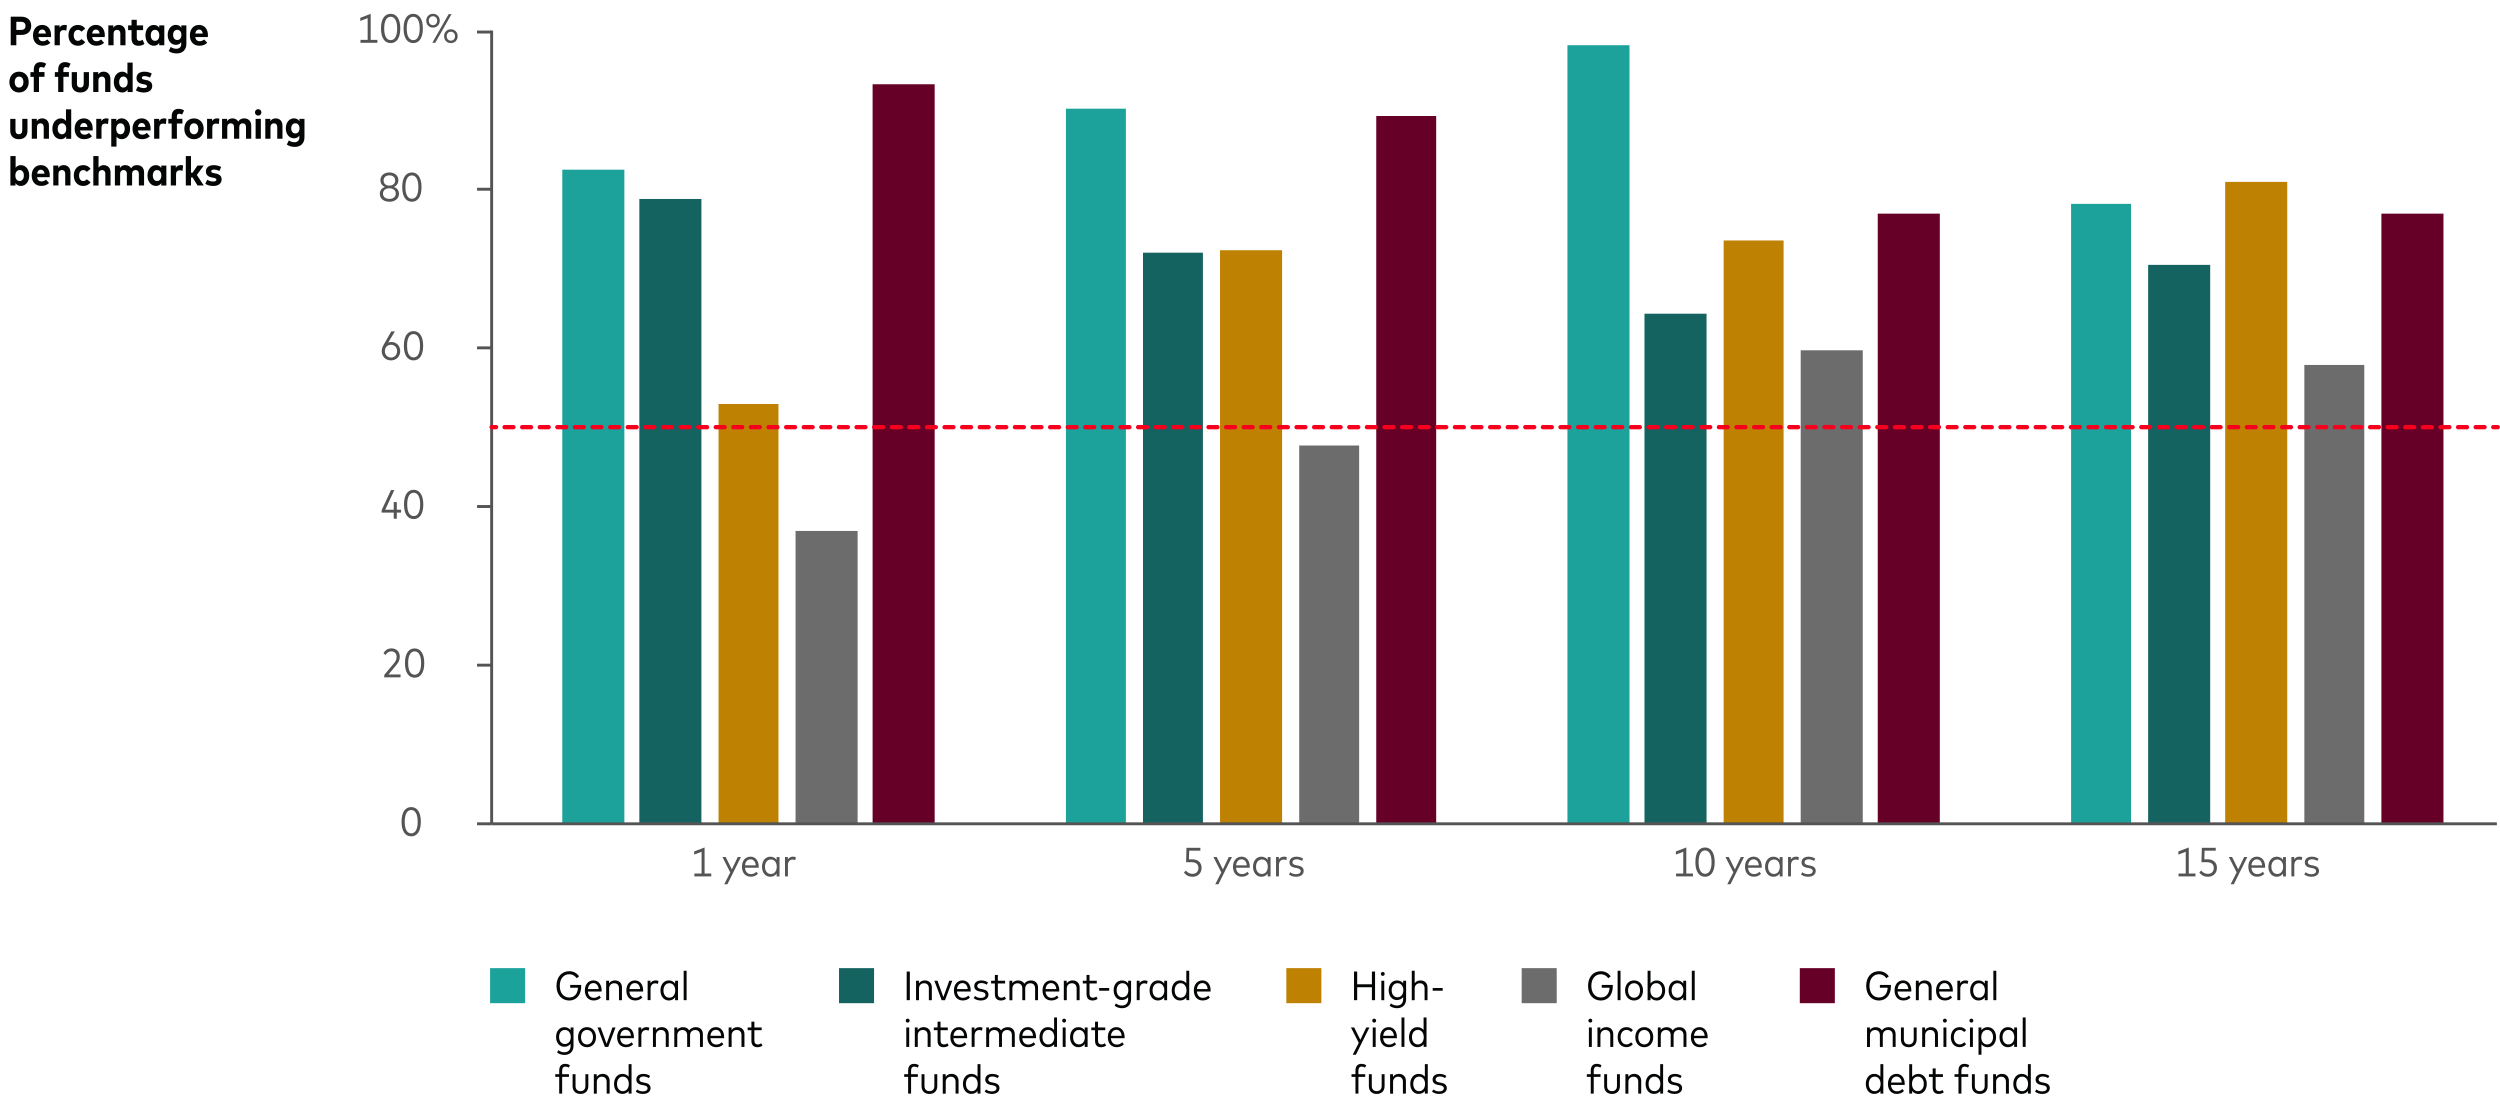 <?xml version="1.0" encoding="utf-8"?>
<!-- Generator: Adobe Illustrator 26.3.1, SVG Export Plug-In . SVG Version: 6.00 Build 0)  -->
<svg version="1.1" id="Freshness_Article_Charts" xmlns="http://www.w3.org/2000/svg" xmlns:xlink="http://www.w3.org/1999/xlink"
	 x="0px" y="0px" viewBox="0 0 856 380" style="enable-background:new 0 0 856 380;" xml:space="preserve">
<g>
	<path style="fill:#1DA29B;" d="M709.14,69.8h20.52v212.27h-20.52V69.8z M536.69,15.48h21.25v266.59h-21.25V15.48z M364.98,37.21
		h20.52v244.86h-20.52V37.21z M192.53,58.1h21.25v223.97h-21.25V58.1z"/>
</g>
<g>
	<path style="fill:#146360;" d="M735.52,90.69h21.25v191.38h-21.25V90.69z M563.07,107.41h21.25v174.66h-21.25V107.41z
		 M391.36,86.52h20.52v195.56h-20.52V86.52z M218.91,68.13h21.25v213.94h-21.25V68.13z"/>
</g>
<g>
	<path style="fill:#BE8101;" d="M761.9,62.28h21.25v219.79H761.9V62.28z M590.18,82.34h20.52v199.74h-20.52V82.34z M417.74,85.68
		h21.25v196.39h-21.25V85.68z M246.03,138.33h20.52v143.74h-20.52V138.33z"/>
</g>
<g>
	<path style="fill:#6C6C6C;" d="M789.01,124.96h20.52v157.11h-20.52V124.96z M616.56,119.94h21.25v162.13h-21.25V119.94z
		 M444.85,152.54h20.52v129.54h-20.52V152.54z M272.4,181.79h21.25v100.29H272.4V181.79z"/>
</g>
<g>
	<path style="fill:#660026;" d="M815.39,73.15h21.25v208.93h-21.25V73.15z M642.94,73.15h21.25v208.93h-21.25V73.15z M471.23,39.72
		h20.52v242.36h-20.52V39.72z M298.78,28.85h21.25v253.22h-21.25V28.85z"/>
</g>
<g>
	<line style="fill:none;stroke:#545454;" x1="168.34" y1="282.07" x2="854.92" y2="282.07"/>
</g>
<g>
	<g>
		<g>
			<path style="fill:#545454;" d="M137.49,281.35c0-3.47,1.42-5.01,3.32-5.01c1.89,0,3.29,1.62,3.29,5.01c0,3.47-1.4,5.01-3.29,5.01
				C138.9,286.36,137.49,284.82,137.49,281.35z M143.02,281.35c0-2.77-0.95-4-2.21-4c-1.27,0-2.23,1.16-2.23,4c0,2.84,0.96,4,2.23,4
				C142.07,285.35,143.02,284.19,143.02,281.35z"/>
		</g>
	</g>
</g>
<g>
	<g>
		<g>
			<path style="fill:#545454;" d="M131.57,231.93v-0.83l3.34-4.01c0.53-0.63,0.9-1.32,0.9-2.16c0-1.07-0.64-1.9-1.82-1.9
				c-1,0-1.56,0.57-1.98,1.25l-0.71-0.62c0.46-0.81,1.27-1.65,2.75-1.65c1.81,0,2.84,1.23,2.84,2.88c0,1.16-0.55,2.04-1.18,2.8
				l-2.7,3.25h4.14v0.99H131.57z"/>
			<path style="fill:#545454;" d="M138.66,227.03c0-3.47,1.42-5.01,3.32-5.01c1.89,0,3.29,1.62,3.29,5.01c0,3.47-1.4,5.01-3.29,5.01
				C140.07,232.04,138.66,230.5,138.66,227.03z M144.19,227.03c0-2.77-0.95-4-2.21-4c-1.27,0-2.23,1.16-2.23,4c0,2.84,0.96,4,2.23,4
				C143.24,231.03,144.19,229.87,144.19,227.03z"/>
		</g>
	</g>
</g>
<g>
	<g>
		<g>
			<path style="fill:#545454;" d="M134.82,177.61v-2.09h-4.15v-0.82l3.22-6.9h1.14l-3.14,6.74h2.93v-2.64h1.04v2.64h1.46v0.98h-1.46
				v2.09H134.82z"/>
			<path style="fill:#545454;" d="M138.33,172.71c0-3.47,1.42-5.01,3.32-5.01c1.89,0,3.29,1.62,3.29,5.01c0,3.47-1.4,5.02-3.29,5.02
				C139.75,177.72,138.33,176.18,138.33,172.71z M143.87,172.71c0-2.77-0.95-4-2.21-4c-1.27,0-2.23,1.16-2.23,4
				c0,2.84,0.96,4,2.23,4C142.92,176.71,143.87,175.55,143.87,172.71z"/>
		</g>
	</g>
</g>
<g>
	<g>
		<g>
			<path style="fill:#545454;" d="M130.7,120.24c0-0.76,0.24-1.46,0.66-2.19l2.61-4.57h1.22l-2.27,3.84
				c0.31-0.15,0.69-0.23,1.12-0.23c1.7,0,2.99,1.33,2.99,3.14c0,1.83-1.33,3.17-3.17,3.17C132.04,123.4,130.7,122.06,130.7,120.24z
				 M135.96,120.23c0-1.28-0.86-2.18-2.09-2.18s-2.09,0.9-2.09,2.18c0,1.29,0.87,2.19,2.09,2.19S135.96,121.52,135.96,120.23z"/>
			<path style="fill:#545454;" d="M138.28,118.38c0-3.47,1.42-5.01,3.32-5.01c1.89,0,3.29,1.62,3.29,5.01c0,3.47-1.4,5.02-3.29,5.02
				C139.7,123.4,138.28,121.86,138.28,118.38z M143.82,118.38c0-2.77-0.95-4-2.21-4c-1.27,0-2.23,1.16-2.23,4c0,2.84,0.96,4,2.23,4
				C142.87,122.38,143.82,121.23,143.82,118.38z"/>
		</g>
	</g>
</g>
<g>
	<g>
		<g>
			<path style="fill:#545454;" d="M130.05,66.36c0-1.25,0.76-1.99,1.73-2.35c-0.86-0.37-1.52-1.11-1.52-2.3
				c0-1.69,1.37-2.66,3.07-2.66s3.07,0.97,3.07,2.66c0,1.19-0.66,1.93-1.52,2.3c0.97,0.36,1.73,1.11,1.73,2.35
				c0,1.74-1.48,2.72-3.28,2.72C131.52,69.08,130.05,68.1,130.05,66.36z M135.51,66.28c0-1.18-0.98-1.81-2.19-1.81
				c-1.21,0-2.19,0.63-2.19,1.81c0,1.2,0.98,1.82,2.19,1.82S135.51,67.48,135.51,66.28z M135.31,61.78c0-1.15-0.89-1.74-1.99-1.74
				s-1.98,0.6-1.98,1.74c0,1.17,0.88,1.78,1.98,1.78S135.31,62.95,135.31,61.78z"/>
			<path style="fill:#545454;" d="M137.72,64.06c0-3.47,1.42-5.01,3.32-5.01c1.89,0,3.29,1.62,3.29,5.01c0,3.47-1.4,5.02-3.29,5.02
				C139.13,69.08,137.72,67.54,137.72,64.06z M143.25,64.06c0-2.77-0.95-4-2.21-4c-1.27,0-2.23,1.16-2.23,4c0,2.84,0.96,4,2.23,4
				C142.31,68.06,143.25,66.91,143.25,64.06z"/>
		</g>
	</g>
</g>
<g>
	<g>
		<g>
			<path style="fill:#545454;" d="M123.43,14.65v-0.99h2.46V6.2l-2.53,0.97V6.1l3.56-1.37v8.93h2.29v0.99H123.43z"/>
			<path style="fill:#545454;" d="M130.45,9.74c0-3.47,1.42-5.01,3.32-5.01c1.89,0,3.29,1.62,3.29,5.01c0,3.47-1.4,5.02-3.29,5.02
				C131.87,14.76,130.45,13.22,130.45,9.74z M135.99,9.74c0-2.77-0.95-4-2.21-4c-1.27,0-2.23,1.16-2.23,4c0,2.84,0.96,4,2.23,4
				C135.04,13.74,135.99,12.59,135.99,9.74z"/>
			<path style="fill:#545454;" d="M138.18,9.74c0-3.47,1.42-5.01,3.32-5.01c1.89,0,3.29,1.62,3.29,5.01c0,3.47-1.4,5.02-3.29,5.02
				C139.6,14.76,138.18,13.22,138.18,9.74z M143.71,9.74c0-2.77-0.95-4-2.21-4c-1.27,0-2.23,1.16-2.23,4c0,2.84,0.96,4,2.23,4
				C142.77,13.74,143.71,12.59,143.71,9.74z"/>
			<path style="fill:#545454;" d="M145.94,7.09c0-1.37,0.99-2.37,2.3-2.37c1.34,0,2.34,0.99,2.34,2.37c0,1.38-1,2.37-2.34,2.37
				C146.93,9.46,145.94,8.47,145.94,7.09z M149.69,7.09c0-0.9-0.62-1.53-1.45-1.53c-0.81,0-1.42,0.63-1.42,1.53s0.61,1.53,1.42,1.53
				C149.08,8.62,149.69,7.99,149.69,7.09z M148.03,14.65l5.58-9.81h1l-5.58,9.81H148.03z M152.06,12.39c0-1.38,0.99-2.37,2.31-2.37
				c1.33,0,2.33,0.99,2.33,2.37c0,1.38-1,2.37-2.33,2.37C153.05,14.76,152.06,13.77,152.06,12.39z M155.81,12.39
				c0-0.9-0.61-1.53-1.44-1.53c-0.81,0-1.42,0.63-1.42,1.53c0,0.91,0.61,1.53,1.42,1.53C155.2,13.92,155.81,13.29,155.81,12.39z"/>
		</g>
	</g>
</g>
<g>
	<g>
		<g>
			<path style="fill:#545454;" d="M237.76,300.09v-0.99h2.46v-7.46l-2.53,0.97v-1.07l3.56-1.37v8.93h2.29v0.99H237.76z"/>
			<path style="fill:#545454;" d="M247.97,302.78l2.07-4.07l-2.68-5.27h1.11l2.11,4.23l2.03-4.23h1.08l-4.63,9.34H247.97z"/>
			<path style="fill:#545454;" d="M254.04,296.77c0-2.09,1.21-3.45,2.95-3.45c1.64,0,2.8,1.34,2.8,3.43c0,0.13-0.01,0.26-0.02,0.37
				h-4.69c0.12,1.44,0.95,2.17,2.06,2.17c0.76,0,1.37-0.31,1.85-0.79l0.54,0.69c-0.73,0.74-1.57,1-2.46,1
				C255.26,300.21,254.04,298.88,254.04,296.77z M258.77,296.29c-0.1-1.25-0.79-2.05-1.79-2.05c-1.06,0-1.75,0.79-1.88,2.05H258.77z
				"/>
			<path style="fill:#545454;" d="M260.9,296.77c0-2.04,1.22-3.44,2.87-3.44c0.97,0,1.68,0.43,2.15,1.09v-0.97h0.99v6.65h-0.99
				v-0.99c-0.47,0.67-1.18,1.1-2.16,1.1C262.11,300.21,260.9,298.81,260.9,296.77z M265.96,296.77c0-1.5-0.82-2.48-2.01-2.48
				c-1.21,0-2.02,1-2.02,2.48c0,1.49,0.81,2.48,2.02,2.48C265.14,299.25,265.96,298.26,265.96,296.77z"/>
			<path style="fill:#545454;" d="M268.78,300.09v-6.65h0.97v0.83c0.39-0.62,1-0.95,1.77-0.95c0.39,0,0.71,0.06,0.99,0.2l-0.22,1
				c-0.26-0.13-0.62-0.2-0.95-0.2c-0.94,0-1.56,0.75-1.56,1.87v3.89H268.78z"/>
		</g>
	</g>
</g>
<g>
	<g>
		<g>
			<path style="fill:#545454;" d="M405.39,298.77l0.63-0.71c0.53,0.71,1.36,1.15,2.28,1.15c1.29,0,2.04-0.84,2.04-2.02
				c0-1.13-0.7-1.98-2.38-1.98h-1.84l0.13-4.92h4.76v0.98h-3.82l-0.1,2.96h1.15c2.07,0,3.18,1.24,3.18,2.89
				c0,1.93-1.32,3.09-3.1,3.09C407.08,300.21,406.08,299.71,405.39,298.77z"/>
			<path style="fill:#545454;" d="M416.1,302.78l2.07-4.07l-2.68-5.27h1.11l2.11,4.23l2.03-4.23h1.08l-4.63,9.34H416.1z"/>
			<path style="fill:#545454;" d="M422.17,296.77c0-2.09,1.21-3.45,2.95-3.45c1.64,0,2.8,1.34,2.8,3.43c0,0.13-0.01,0.26-0.02,0.37
				h-4.69c0.12,1.44,0.95,2.17,2.06,2.17c0.76,0,1.37-0.31,1.85-0.79l0.54,0.69c-0.73,0.74-1.57,1-2.46,1
				C423.39,300.21,422.17,298.88,422.17,296.77z M426.9,296.29c-0.1-1.25-0.79-2.05-1.79-2.05c-1.06,0-1.75,0.79-1.88,2.05H426.9z"
				/>
			<path style="fill:#545454;" d="M429.03,296.77c0-2.04,1.22-3.44,2.87-3.44c0.97,0,1.68,0.43,2.15,1.09v-0.97h0.99v6.65h-0.99
				v-0.99c-0.47,0.67-1.18,1.1-2.16,1.1C430.24,300.21,429.03,298.81,429.03,296.77z M434.09,296.77c0-1.5-0.82-2.48-2.01-2.48
				c-1.21,0-2.02,1-2.02,2.48c0,1.49,0.81,2.48,2.02,2.48C433.27,299.25,434.09,298.26,434.09,296.77z"/>
			<path style="fill:#545454;" d="M436.91,300.09v-6.65h0.97v0.83c0.39-0.62,1-0.95,1.77-0.95c0.39,0,0.71,0.06,0.99,0.2l-0.22,1
				c-0.26-0.13-0.62-0.2-0.95-0.2c-0.94,0-1.56,0.75-1.56,1.87v3.89H436.91z"/>
			<path style="fill:#545454;" d="M441.31,299.4l0.48-0.75c0.45,0.38,1.06,0.67,1.97,0.67c0.96,0,1.6-0.37,1.6-1.06
				c0-0.52-0.39-0.85-1.27-1.02l-0.69-0.12c-1.32-0.23-1.89-0.91-1.89-1.85c0-1.21,0.97-1.94,2.4-1.94c0.92,0,1.74,0.27,2.31,0.7
				l-0.44,0.76c-0.41-0.29-1.11-0.57-1.84-0.57c-0.83,0-1.39,0.4-1.39,1.03c0,0.55,0.41,0.85,1.25,1l0.67,0.12
				c1.24,0.22,1.91,0.83,1.91,1.83c0,1.23-1.04,2-2.61,2C442.88,300.21,441.98,299.95,441.31,299.4z"/>
		</g>
	</g>
</g>
<g>
	<g>
		<g>
			<path style="fill:#545454;" d="M573.89,300.09v-0.99h2.46v-7.46l-2.53,0.97v-1.07l3.57-1.37v8.93h2.29v0.99H573.89z"/>
			<path style="fill:#545454;" d="M580.5,295.19c0-3.47,1.41-5.01,3.32-5.01c1.89,0,3.29,1.62,3.29,5.01c0,3.47-1.4,5.01-3.29,5.01
				C581.92,300.21,580.5,298.66,580.5,295.19z M586.04,295.19c0-2.77-0.95-4-2.21-4c-1.27,0-2.23,1.16-2.23,4c0,2.84,0.96,4,2.23,4
				C585.09,299.19,586.04,298.03,586.04,295.19z"/>
			<path style="fill:#545454;" d="M591.42,302.78l2.07-4.07l-2.68-5.27h1.11l2.11,4.23l2.03-4.23h1.08l-4.63,9.34H591.42z"/>
			<path style="fill:#545454;" d="M597.49,296.77c0-2.09,1.21-3.45,2.95-3.45c1.64,0,2.8,1.34,2.8,3.43c0,0.13-0.01,0.26-0.02,0.37
				h-4.69c0.12,1.44,0.95,2.17,2.06,2.17c0.76,0,1.37-0.31,1.85-0.79l0.54,0.69c-0.73,0.74-1.57,1-2.46,1
				C598.71,300.21,597.49,298.88,597.49,296.77z M602.22,296.29c-0.1-1.25-0.79-2.05-1.79-2.05c-1.06,0-1.75,0.79-1.88,2.05H602.22z
				"/>
			<path style="fill:#545454;" d="M604.35,296.77c0-2.04,1.22-3.44,2.87-3.44c0.97,0,1.68,0.43,2.15,1.09v-0.97h0.99v6.65h-0.99
				v-0.99c-0.47,0.67-1.18,1.1-2.16,1.1C605.56,300.21,604.35,298.81,604.35,296.77z M609.41,296.77c0-1.5-0.82-2.48-2.01-2.48
				c-1.21,0-2.02,1-2.02,2.48c0,1.49,0.81,2.48,2.02,2.48C608.59,299.25,609.41,298.26,609.41,296.77z"/>
			<path style="fill:#545454;" d="M612.23,300.09v-6.65h0.97v0.83c0.39-0.62,1-0.95,1.77-0.95c0.39,0,0.71,0.06,0.99,0.2l-0.22,1
				c-0.26-0.13-0.62-0.2-0.95-0.2c-0.94,0-1.56,0.75-1.56,1.87v3.89H612.23z"/>
			<path style="fill:#545454;" d="M616.64,299.4l0.48-0.75c0.45,0.38,1.06,0.67,1.97,0.67c0.96,0,1.6-0.37,1.6-1.06
				c0-0.52-0.39-0.85-1.27-1.02l-0.69-0.12c-1.32-0.23-1.89-0.91-1.89-1.85c0-1.21,0.97-1.94,2.4-1.94c0.92,0,1.74,0.27,2.31,0.7
				l-0.44,0.76c-0.41-0.29-1.11-0.57-1.84-0.57c-0.83,0-1.39,0.4-1.39,1.03c0,0.55,0.41,0.85,1.25,1l0.67,0.12
				c1.24,0.22,1.91,0.83,1.91,1.83c0,1.23-1.04,2-2.61,2C618.2,300.21,617.31,299.95,616.64,299.4z"/>
		</g>
	</g>
</g>
<g>
	<g>
		<g>
			<path style="fill:#545454;" d="M745.94,300.09v-0.99h2.46v-7.46l-2.53,0.97v-1.07l3.57-1.37v8.93h2.29v0.99H745.94z"/>
			<path style="fill:#545454;" d="M753.05,298.77l0.63-0.71c0.53,0.71,1.36,1.15,2.28,1.15c1.29,0,2.04-0.84,2.04-2.02
				c0-1.13-0.7-1.98-2.38-1.98h-1.84l0.13-4.92h4.76v0.98h-3.82l-0.1,2.96h1.15c2.07,0,3.18,1.24,3.18,2.89
				c0,1.93-1.32,3.09-3.1,3.09C754.74,300.21,753.74,299.71,753.05,298.77z"/>
			<path style="fill:#545454;" d="M763.76,302.78l2.07-4.07l-2.68-5.27h1.11l2.11,4.23l2.03-4.23h1.08l-4.63,9.34H763.76z"/>
			<path style="fill:#545454;" d="M769.83,296.77c0-2.09,1.21-3.45,2.95-3.45c1.64,0,2.8,1.34,2.8,3.43c0,0.13-0.01,0.26-0.02,0.37
				h-4.69c0.12,1.44,0.95,2.17,2.06,2.17c0.76,0,1.37-0.31,1.85-0.79l0.54,0.69c-0.73,0.74-1.57,1-2.46,1
				C771.05,300.21,769.83,298.88,769.83,296.77z M774.56,296.29c-0.1-1.25-0.79-2.05-1.79-2.05c-1.06,0-1.75,0.79-1.88,2.05H774.56z
				"/>
			<path style="fill:#545454;" d="M776.69,296.77c0-2.04,1.22-3.44,2.87-3.44c0.97,0,1.68,0.43,2.15,1.09v-0.97h0.99v6.65h-0.99
				v-0.99c-0.47,0.67-1.18,1.1-2.16,1.1C777.9,300.21,776.69,298.81,776.69,296.77z M781.75,296.77c0-1.5-0.82-2.48-2.01-2.48
				c-1.21,0-2.02,1-2.02,2.48c0,1.49,0.81,2.48,2.02,2.48C780.93,299.25,781.75,298.26,781.75,296.77z"/>
			<path style="fill:#545454;" d="M784.57,300.09v-6.65h0.97v0.83c0.39-0.62,1-0.95,1.77-0.95c0.39,0,0.71,0.06,0.99,0.2l-0.22,1
				c-0.26-0.13-0.62-0.2-0.95-0.2c-0.94,0-1.56,0.75-1.56,1.87v3.89H784.57z"/>
			<path style="fill:#545454;" d="M788.97,299.4l0.48-0.75c0.45,0.38,1.06,0.67,1.97,0.67c0.96,0,1.6-0.37,1.6-1.06
				c0-0.52-0.39-0.85-1.27-1.02l-0.69-0.12c-1.32-0.23-1.89-0.91-1.89-1.85c0-1.21,0.97-1.94,2.4-1.94c0.92,0,1.74,0.27,2.31,0.7
				l-0.44,0.76c-0.41-0.29-1.11-0.57-1.84-0.57c-0.83,0-1.39,0.4-1.39,1.03c0,0.55,0.41,0.85,1.25,1l0.67,0.12
				c1.24,0.22,1.91,0.83,1.91,1.83c0,1.23-1.04,2-2.61,2C790.54,300.21,789.65,299.95,788.97,299.4z"/>
		</g>
	</g>
</g>
<g>
	<g>
		<g>
			<path style="fill:#040505;" d="M3.67,15.51V5.71h3.57c2.19,0,3.45,1.22,3.45,3.15c0,1.9-1.25,3.11-3.43,3.11H5.59v3.54H3.67z
				 M5.59,10.25h1.63c0.93,0,1.51-0.46,1.51-1.39c0-0.93-0.57-1.39-1.51-1.39H5.59V10.25z"/>
			<path style="fill:#040505;" d="M11.3,12.12c0-2.18,1.27-3.59,3.16-3.59c1.81,0,3.03,1.39,3.03,3.56c0,0.2-0.01,0.43-0.04,0.59
				h-4.32c0.15,0.99,0.73,1.44,1.55,1.44c0.55,0,1.1-0.23,1.52-0.62l1.04,1.16c-0.7,0.68-1.62,1-2.68,1
				C12.61,15.67,11.3,14.3,11.3,12.12z M15.71,11.47c-0.13-0.89-0.57-1.36-1.26-1.36c-0.73,0-1.17,0.48-1.3,1.36H15.71z"/>
			<path style="fill:#040505;" d="M18.69,15.51V8.69h1.72v0.8c0.36-0.66,0.95-0.96,1.72-0.96c0.31,0,0.58,0.05,0.78,0.13l-0.2,1.83
				c-0.27-0.11-0.63-0.18-0.97-0.18c-0.76,0-1.25,0.48-1.25,1.39v3.81H18.69z"/>
			<path style="fill:#040505;" d="M23.44,12.1c0-2.14,1.31-3.56,3.26-3.56c1.06,0,1.93,0.46,2.49,1.27l-1.3,1.03
				c-0.33-0.38-0.71-0.61-1.2-0.61c-0.8,0-1.44,0.67-1.44,1.88c0,1.21,0.63,1.88,1.42,1.88c0.49,0,0.9-0.25,1.23-0.62l1.29,1.04
				c-0.56,0.81-1.44,1.26-2.49,1.26C24.74,15.67,23.44,14.23,23.44,12.1z"/>
			<path style="fill:#040505;" d="M29.7,12.12c0-2.18,1.27-3.59,3.16-3.59c1.81,0,3.03,1.39,3.03,3.56c0,0.2-0.01,0.43-0.04,0.59
				h-4.32c0.15,0.99,0.73,1.44,1.55,1.44c0.55,0,1.1-0.23,1.52-0.62l1.04,1.16c-0.7,0.68-1.62,1-2.68,1
				C31,15.67,29.7,14.3,29.7,12.12z M34.11,11.47c-0.13-0.89-0.57-1.36-1.26-1.36c-0.73,0-1.17,0.48-1.3,1.36H34.11z"/>
			<path style="fill:#040505;" d="M37.09,15.51V8.69h1.72v0.83c0.41-0.7,1.07-0.99,1.83-0.99c1.38,0,2.33,0.97,2.33,2.45v4.53H41.2
				v-4c0-0.84-0.43-1.29-1.13-1.29c-0.66,0-1.18,0.45-1.18,1.3v3.99H37.09z"/>
			<path style="fill:#040505;" d="M45.04,13.14v-2.83h-1.18V8.69h1.18V6.77h1.79v1.93h2.16v1.62h-2.16v2.65
				c0,0.75,0.39,1.02,0.92,1.02c0.39,0,0.78-0.17,1.09-0.37l0.6,1.44c-0.53,0.36-1.15,0.62-2.05,0.62
				C45.85,15.67,45.04,14.78,45.04,13.14z"/>
			<path style="fill:#040505;" d="M49.8,12.1c0-2.07,1.2-3.56,2.89-3.56c0.85,0,1.44,0.4,1.83,0.97V8.69h1.74v6.82h-1.74V14.7
				c-0.39,0.57-0.97,0.97-1.83,0.97C51.01,15.67,49.8,14.18,49.8,12.1z M54.54,12.1c0-1.16-0.58-1.88-1.45-1.88
				c-0.89,0-1.46,0.74-1.46,1.88s0.57,1.88,1.46,1.88C53.96,13.98,54.54,13.27,54.54,12.1z"/>
			<path style="fill:#040505;" d="M57.77,17.49l0.69-1.43c0.55,0.41,1.18,0.64,1.92,0.64c0.94,0,1.67-0.53,1.67-1.62v-0.64
				c-0.4,0.56-0.99,0.92-1.83,0.92c-1.58,0-2.8-1.37-2.8-3.42c0-2.05,1.23-3.42,2.8-3.42c0.85,0,1.46,0.38,1.86,0.97v-0.8h1.73v6.3
				c0,2.11-1.32,3.31-3.32,3.31C59.45,18.3,58.45,18.02,57.77,17.49z M62.11,11.95c0-1.07-0.57-1.74-1.42-1.74
				c-0.86,0-1.42,0.69-1.42,1.74c0,1.05,0.56,1.75,1.42,1.75C61.55,13.7,62.11,13.02,62.11,11.95z"/>
			<path style="fill:#040505;" d="M65.01,12.12c0-2.18,1.27-3.59,3.16-3.59c1.81,0,3.03,1.39,3.03,3.56c0,0.2-0.01,0.43-0.04,0.59
				h-4.32c0.15,0.99,0.73,1.44,1.55,1.44c0.55,0,1.1-0.23,1.52-0.62l1.04,1.16c-0.7,0.68-1.62,1-2.68,1
				C66.31,15.67,65.01,14.3,65.01,12.12z M69.42,11.47c-0.13-0.89-0.57-1.36-1.26-1.36c-0.73,0-1.17,0.48-1.3,1.36H69.42z"/>
			<path style="fill:#040505;" d="M3.21,28.1c0-2.12,1.37-3.56,3.31-3.56c1.94,0,3.31,1.44,3.31,3.56s-1.37,3.57-3.31,3.57
				C4.58,31.67,3.21,30.22,3.21,28.1z M8.01,28.1c0-1.17-0.62-1.88-1.49-1.88c-0.87,0-1.48,0.71-1.48,1.88
				c0,1.18,0.62,1.88,1.48,1.88C7.38,29.98,8.01,29.28,8.01,28.1z"/>
			<path style="fill:#040505;" d="M11.56,31.51v-5.2h-1.14v-1.62h1.14v-0.82c0-1.65,0.87-2.6,2.3-2.6c0.88,0,1.49,0.25,1.95,0.57
				l-0.7,1.39c-0.29-0.16-0.61-0.28-0.99-0.28c-0.51,0-0.77,0.31-0.77,0.93v0.8h1.88v1.62h-1.88v5.2H11.56z"/>
			<path style="fill:#040505;" d="M19.92,31.51v-5.2h-1.14v-1.62h1.14v-0.82c0-1.65,0.87-2.6,2.3-2.6c0.88,0,1.49,0.25,1.95,0.57
				l-0.7,1.39c-0.29-0.16-0.61-0.28-0.99-0.28c-0.51,0-0.77,0.31-0.77,0.93v0.8h1.88v1.62h-1.88v5.2H19.92z"/>
			<path style="fill:#040505;" d="M24.56,28.77v-4.08h1.79v3.94c0,0.95,0.48,1.34,1.16,1.34c0.68,0,1.16-0.4,1.16-1.34v-3.94h1.79
				v4.09c0,2-1.31,2.89-2.94,2.89S24.56,30.78,24.56,28.77z"/>
			<path style="fill:#040505;" d="M31.92,31.51v-6.82h1.72v0.83c0.41-0.7,1.07-0.99,1.83-0.99c1.38,0,2.33,0.97,2.33,2.45v4.53
				h-1.79v-4c0-0.84-0.43-1.29-1.13-1.29c-0.66,0-1.18,0.45-1.18,1.3v3.99H31.92z"/>
			<path style="fill:#040505;" d="M38.97,28.1c0-2.08,1.2-3.56,2.89-3.56c0.81,0,1.39,0.36,1.77,0.89v-3.99h1.79v10.09h-1.73V30.7
				c-0.39,0.57-0.97,0.97-1.83,0.97C40.17,31.67,38.97,30.18,38.97,28.1z M43.71,28.1c0-1.16-0.58-1.88-1.45-1.88
				c-0.89,0-1.46,0.74-1.46,1.88s0.57,1.88,1.46,1.88C43.13,29.98,43.71,29.27,43.71,28.1z"/>
			<path style="fill:#040505;" d="M46.52,30.92l0.71-1.38c0.53,0.36,1.18,0.61,2.02,0.61c0.71,0,1.09-0.22,1.09-0.62
				c0-0.32-0.29-0.53-1.06-0.67l-0.47-0.08c-1.44-0.27-2.07-1-2.07-2.07c0-1.35,1.03-2.16,2.67-2.16c0.99,0,1.72,0.2,2.56,0.62
				l-0.6,1.39c-0.51-0.27-1.25-0.5-1.88-0.5c-0.61,0-0.92,0.24-0.92,0.6c0,0.39,0.39,0.54,1.06,0.66l0.5,0.09
				c1.32,0.25,2,0.93,2,2.01c0,1.39-1.09,2.26-2.86,2.26C48.25,31.67,47.23,31.44,46.52,30.92z"/>
			<path style="fill:#040505;" d="M3.51,44.77v-4.08H5.3v3.94c0,0.95,0.48,1.34,1.16,1.34c0.68,0,1.16-0.4,1.16-1.34v-3.94h1.79
				v4.09c0,2-1.31,2.89-2.94,2.89S3.51,46.78,3.51,44.77z"/>
			<path style="fill:#040505;" d="M10.88,47.51v-6.82h1.72v0.83c0.41-0.7,1.07-0.99,1.83-0.99c1.38,0,2.33,0.97,2.33,2.45v4.53
				h-1.79v-4c0-0.84-0.43-1.29-1.13-1.29c-0.66,0-1.18,0.45-1.18,1.3v3.99H10.88z"/>
			<path style="fill:#040505;" d="M17.93,44.1c0-2.08,1.2-3.56,2.89-3.56c0.81,0,1.39,0.36,1.77,0.89v-3.99h1.79v10.09h-1.73V46.7
				c-0.39,0.57-0.97,0.97-1.83,0.97C19.13,47.67,17.93,46.18,17.93,44.1z M22.67,44.1c0-1.16-0.58-1.88-1.45-1.88
				c-0.89,0-1.46,0.74-1.46,1.88s0.57,1.88,1.46,1.88C22.09,45.98,22.67,45.27,22.67,44.1z"/>
			<path style="fill:#040505;" d="M25.56,44.12c0-2.18,1.27-3.59,3.16-3.59c1.81,0,3.03,1.39,3.03,3.56c0,0.2-0.01,0.43-0.04,0.59
				H27.4c0.15,0.99,0.73,1.44,1.55,1.44c0.55,0,1.1-0.23,1.52-0.62l1.04,1.16c-0.7,0.68-1.62,1-2.68,1
				C26.87,47.67,25.56,46.3,25.56,44.12z M29.97,43.47c-0.13-0.89-0.57-1.36-1.26-1.36c-0.73,0-1.17,0.48-1.3,1.36H29.97z"/>
			<path style="fill:#040505;" d="M32.96,47.51v-6.82h1.72v0.8c0.36-0.66,0.95-0.96,1.72-0.96c0.31,0,0.58,0.05,0.78,0.13l-0.2,1.83
				c-0.27-0.11-0.63-0.18-0.97-0.18c-0.76,0-1.25,0.48-1.25,1.39v3.81H32.96z"/>
			<path style="fill:#040505;" d="M38.09,50.2v-9.51h1.74v0.8c0.39-0.57,0.97-0.97,1.82-0.97c1.69,0,2.89,1.49,2.89,3.57
				s-1.2,3.57-2.88,3.57c-0.81,0-1.38-0.36-1.77-0.88v3.42H38.09z M42.7,44.1c0-1.15-0.57-1.88-1.45-1.88
				c-0.87,0-1.46,0.72-1.46,1.88c0,1.16,0.59,1.88,1.46,1.88C42.13,45.98,42.7,45.25,42.7,44.1z"/>
			<path style="fill:#040505;" d="M45.38,44.12c0-2.18,1.27-3.59,3.16-3.59c1.81,0,3.03,1.39,3.03,3.56c0,0.2-0.01,0.43-0.04,0.59
				h-4.32c0.15,0.99,0.73,1.44,1.55,1.44c0.55,0,1.1-0.23,1.52-0.62l1.04,1.16c-0.7,0.68-1.62,1-2.68,1
				C46.69,47.67,45.38,46.3,45.38,44.12z M49.79,43.47c-0.13-0.89-0.57-1.36-1.26-1.36c-0.73,0-1.17,0.48-1.3,1.36H49.79z"/>
			<path style="fill:#040505;" d="M52.77,47.51v-6.82h1.72v0.8c0.36-0.66,0.95-0.96,1.72-0.96c0.31,0,0.58,0.05,0.78,0.13l-0.2,1.83
				c-0.27-0.11-0.63-0.18-0.97-0.18c-0.76,0-1.25,0.48-1.25,1.39v3.81H52.77z"/>
			<path style="fill:#040505;" d="M58.78,47.51v-5.2h-1.14v-1.62h1.14v-0.82c0-1.65,0.87-2.6,2.3-2.6c0.88,0,1.49,0.25,1.95,0.57
				l-0.7,1.39c-0.29-0.16-0.61-0.28-0.99-0.28c-0.51,0-0.77,0.31-0.77,0.93v0.8h1.88v1.62h-1.88v5.2H58.78z"/>
			<path style="fill:#040505;" d="M63.11,44.1c0-2.12,1.37-3.56,3.31-3.56c1.94,0,3.31,1.44,3.31,3.56s-1.37,3.57-3.31,3.57
				C64.48,47.67,63.11,46.22,63.11,44.1z M67.9,44.1c0-1.17-0.62-1.88-1.49-1.88c-0.87,0-1.48,0.71-1.48,1.88
				c0,1.18,0.62,1.88,1.48,1.88C67.28,45.98,67.9,45.28,67.9,44.1z"/>
			<path style="fill:#040505;" d="M70.9,47.51v-6.82h1.72v0.8c0.36-0.66,0.95-0.96,1.72-0.96c0.31,0,0.58,0.05,0.78,0.13l-0.2,1.83
				c-0.27-0.11-0.63-0.18-0.97-0.18c-0.76,0-1.25,0.48-1.25,1.39v3.81H70.9z"/>
			<path style="fill:#040505;" d="M76.03,47.51v-6.82h1.72v0.83c0.41-0.7,1.07-0.99,1.83-0.99c0.9,0,1.61,0.41,2.01,1.1
				c0.43-0.78,1.18-1.1,2.04-1.1c1.44,0,2.39,0.97,2.39,2.45v4.53h-1.79v-4c0-0.84-0.43-1.29-1.13-1.29c-0.65,0-1.18,0.45-1.18,1.3
				v3.99h-1.79v-4c0-0.84-0.43-1.29-1.13-1.29c-0.66,0-1.18,0.45-1.18,1.3v3.99H76.03z"/>
			<path style="fill:#040505;" d="M87.3,38.48c0-0.62,0.48-1.1,1.1-1.1c0.62,0,1.1,0.48,1.1,1.11c0,0.62-0.48,1.09-1.1,1.09
				C87.78,39.58,87.3,39.11,87.3,38.48z M87.52,47.51v-6.82h1.79v6.82H87.52z"/>
			<path style="fill:#040505;" d="M90.84,47.51v-6.82h1.72v0.83c0.41-0.7,1.07-0.99,1.83-0.99c1.38,0,2.33,0.97,2.33,2.45v4.53
				h-1.79v-4c0-0.84-0.43-1.29-1.13-1.29c-0.66,0-1.18,0.45-1.18,1.3v3.99H90.84z"/>
			<path style="fill:#040505;" d="M98.21,49.49l0.69-1.43c0.55,0.41,1.18,0.64,1.92,0.64c0.94,0,1.67-0.53,1.67-1.62v-0.64
				c-0.4,0.56-0.99,0.92-1.83,0.92c-1.58,0-2.8-1.37-2.8-3.42c0-2.05,1.23-3.42,2.8-3.42c0.85,0,1.46,0.38,1.86,0.97v-0.8h1.73v6.3
				c0,2.11-1.32,3.31-3.32,3.31C99.89,50.3,98.89,50.02,98.21,49.49z M102.55,43.95c0-1.07-0.57-1.74-1.42-1.74
				c-0.86,0-1.42,0.69-1.42,1.74c0,1.05,0.56,1.75,1.42,1.75C101.98,45.7,102.55,45.02,102.55,43.95z"/>
			<path style="fill:#040505;" d="M5.3,62.71v0.81H3.56V53.43h1.79v3.99c0.39-0.53,0.96-0.88,1.77-0.88c1.69,0,2.89,1.48,2.89,3.56
				c0,2.09-1.2,3.57-2.88,3.57C6.27,63.67,5.69,63.27,5.3,62.71z M8.17,60.1c0-1.15-0.57-1.88-1.45-1.88
				c-0.87,0-1.46,0.72-1.46,1.88c0,1.16,0.59,1.88,1.46,1.88C7.6,61.98,8.17,61.25,8.17,60.1z"/>
			<path style="fill:#040505;" d="M10.85,60.12c0-2.18,1.27-3.59,3.16-3.59c1.81,0,3.03,1.39,3.03,3.56c0,0.2-0.01,0.43-0.04,0.59
				h-4.32c0.15,0.99,0.73,1.44,1.55,1.44c0.55,0,1.1-0.23,1.52-0.62l1.04,1.16c-0.7,0.68-1.62,1-2.68,1
				C12.16,63.67,10.85,62.3,10.85,60.12z M15.26,59.47c-0.13-0.89-0.57-1.36-1.26-1.36c-0.73,0-1.17,0.48-1.3,1.36H15.26z"/>
			<path style="fill:#040505;" d="M18.24,63.51v-6.82h1.72v0.83c0.41-0.7,1.07-0.99,1.83-0.99c1.38,0,2.33,0.97,2.33,2.45v4.53
				h-1.79v-4c0-0.84-0.43-1.29-1.13-1.29c-0.66,0-1.18,0.45-1.18,1.3v3.99H18.24z"/>
			<path style="fill:#040505;" d="M25.27,60.1c0-2.14,1.31-3.56,3.26-3.56c1.06,0,1.93,0.46,2.49,1.27l-1.3,1.03
				c-0.33-0.38-0.71-0.61-1.2-0.61c-0.8,0-1.44,0.67-1.44,1.88c0,1.21,0.63,1.88,1.42,1.88c0.49,0,0.9-0.25,1.23-0.62l1.29,1.04
				c-0.56,0.81-1.44,1.26-2.49,1.26C26.58,63.67,25.27,62.23,25.27,60.1z"/>
			<path style="fill:#040505;" d="M31.95,63.51V53.43h1.79v3.99c0.41-0.62,1.04-0.88,1.77-0.88c1.38,0,2.34,0.97,2.34,2.45v4.53
				h-1.79v-4c0-0.84-0.43-1.29-1.13-1.29c-0.66,0-1.18,0.45-1.18,1.3v3.99H31.95z"/>
			<path style="fill:#040505;" d="M39.34,63.51v-6.82h1.72v0.83c0.41-0.7,1.07-0.99,1.83-0.99c0.9,0,1.61,0.41,2.01,1.1
				c0.43-0.78,1.18-1.1,2.04-1.1c1.44,0,2.39,0.97,2.39,2.45v4.53h-1.79v-4c0-0.84-0.43-1.29-1.13-1.29c-0.65,0-1.18,0.45-1.18,1.3
				v3.99h-1.79v-4c0-0.84-0.43-1.29-1.13-1.29c-0.66,0-1.18,0.45-1.18,1.3v3.99H39.34z"/>
			<path style="fill:#040505;" d="M50.5,60.1c0-2.07,1.2-3.56,2.89-3.56c0.85,0,1.44,0.4,1.83,0.97v-0.81h1.74v6.82h-1.74V62.7
				c-0.39,0.57-0.97,0.97-1.83,0.97C51.71,63.67,50.5,62.18,50.5,60.1z M55.24,60.1c0-1.16-0.58-1.88-1.45-1.88
				c-0.89,0-1.46,0.74-1.46,1.88s0.57,1.88,1.46,1.88C54.66,61.98,55.24,61.27,55.24,60.1z"/>
			<path style="fill:#040505;" d="M58.48,63.51v-6.82h1.72v0.8c0.36-0.66,0.95-0.96,1.72-0.96c0.31,0,0.58,0.05,0.78,0.13l-0.2,1.83
				c-0.27-0.11-0.63-0.18-0.97-0.18c-0.76,0-1.25,0.48-1.25,1.39v3.81H58.48z"/>
			<path style="fill:#040505;" d="M63.62,63.51V53.43h1.78v5.69h0.55l1.65-2.43h2.14l-2.34,3.22l2.37,3.6h-2.14l-1.69-2.75H65.4
				v2.75H63.62z"/>
			<path style="fill:#040505;" d="M70.28,62.92l0.71-1.38c0.53,0.36,1.18,0.61,2.02,0.61c0.71,0,1.09-0.22,1.09-0.62
				c0-0.32-0.29-0.53-1.06-0.67l-0.47-0.08c-1.44-0.27-2.07-1-2.07-2.07c0-1.35,1.03-2.16,2.67-2.16c0.99,0,1.72,0.2,2.56,0.62
				l-0.6,1.39c-0.51-0.27-1.25-0.5-1.88-0.5c-0.61,0-0.92,0.24-0.92,0.6c0,0.39,0.39,0.54,1.06,0.66l0.5,0.09
				c1.32,0.25,2,0.93,2,2.01c0,1.39-1.09,2.26-2.86,2.26C72.02,63.67,70.99,63.44,70.28,62.92z"/>
		</g>
	</g>
</g>
<line style="fill:none;stroke:#545454;" x1="163.34" y1="10.97" x2="168.34" y2="10.97"/>
<line style="fill:none;stroke:#545454;" x1="163.34" y1="64.79" x2="168.34" y2="64.79"/>
<line style="fill:none;stroke:#545454;" x1="163.34" y1="119.11" x2="168.34" y2="119.11"/>
<line style="fill:none;stroke:#545454;" x1="163.34" y1="173.43" x2="168.34" y2="173.43"/>
<line style="fill:none;stroke:#545454;" x1="163.34" y1="227.75" x2="168.34" y2="227.75"/>
<line style="fill:none;stroke:#545454;" x1="163.34" y1="282.07" x2="168.34" y2="282.07"/>
<line style="fill:none;stroke:#545454;" x1="168.34" y1="10.47" x2="168.34" y2="282.07"/>
<g>
	<g>
		<g>
			<g>
				<rect x="167.81" y="331.49" style="fill:#1BA29B;" width="12" height="12"/>
			</g>
			<g>
				<rect x="189.81" y="330.56" style="fill:none;" width="76.06" height="47.18"/>
				<path style="fill:#040505;" d="M190.54,337.56c0-3.08,1.82-5.02,4.38-5.02c1.43,0,2.62,0.66,3.36,1.77l-0.83,0.64
					c-0.58-0.87-1.47-1.37-2.53-1.37c-1.87,0-3.25,1.48-3.25,3.98c0,2.51,1.39,3.98,3.23,3.98c1.78,0,2.88-1.21,3.01-3.33h-2.68
					v-0.97H199c0.01,0.11,0.01,0.25,0.01,0.4c0,2.99-1.61,4.94-4.12,4.94C192.51,342.57,190.54,340.76,190.54,337.56z"/>
				<path style="fill:#040505;" d="M200.25,339.14c0-2.09,1.21-3.45,2.95-3.45c1.64,0,2.8,1.34,2.8,3.43c0,0.13-0.01,0.26-0.02,0.37
					h-4.69c0.12,1.44,0.95,2.17,2.06,2.17c0.76,0,1.37-0.31,1.85-0.78l0.54,0.69c-0.73,0.74-1.57,0.99-2.46,0.99
					C201.47,342.57,200.25,341.25,200.25,339.14z M204.98,338.66c-0.1-1.25-0.79-2.05-1.79-2.05c-1.06,0-1.75,0.78-1.88,2.05H204.98
					z"/>
				<path style="fill:#040505;" d="M207.55,342.46v-6.65h0.99v0.9c0.47-0.71,1.24-1.02,2.03-1.02c1.42,0,2.39,0.93,2.39,2.41v4.36
					h-1.02v-4.05c0-1.11-0.61-1.75-1.65-1.75c-0.97,0-1.72,0.7-1.72,1.79v4.02H207.55z"/>
				<path style="fill:#040505;" d="M214.46,339.14c0-2.09,1.21-3.45,2.95-3.45c1.64,0,2.8,1.34,2.8,3.43c0,0.13-0.01,0.26-0.02,0.37
					h-4.69c0.12,1.44,0.95,2.17,2.06,2.17c0.76,0,1.37-0.31,1.85-0.78l0.54,0.69c-0.73,0.74-1.57,0.99-2.46,0.99
					C215.67,342.57,214.46,341.25,214.46,339.14z M219.18,338.66c-0.1-1.25-0.79-2.05-1.79-2.05c-1.06,0-1.75,0.78-1.88,2.05H219.18
					z"/>
				<path style="fill:#040505;" d="M221.75,342.46v-6.65h0.97v0.83c0.39-0.62,1-0.95,1.77-0.95c0.39,0,0.71,0.06,0.99,0.2l-0.22,1
					c-0.26-0.13-0.62-0.2-0.95-0.2c-0.94,0-1.56,0.75-1.56,1.87v3.89H221.75z"/>
				<path style="fill:#040505;" d="M226.14,339.13c0-2.05,1.22-3.44,2.87-3.44c0.97,0,1.68,0.43,2.15,1.09v-0.97h0.99v6.65h-0.99
					v-0.99c-0.47,0.67-1.18,1.1-2.16,1.1C227.35,342.57,226.14,341.18,226.14,339.13z M231.2,339.13c0-1.5-0.82-2.48-2.01-2.48
					c-1.21,0-2.02,1-2.02,2.48c0,1.48,0.81,2.48,2.02,2.48C230.38,341.61,231.2,340.63,231.2,339.13z"/>
				<path style="fill:#040505;" d="M234.09,342.46v-10.08h1v10.08H234.09z"/>
				<path style="fill:#040505;" d="M190.75,360.34l0.43-0.78c0.5,0.43,1.23,0.74,2.04,0.74c1.21,0,2.14-0.71,2.14-2.14v-0.74
					c-0.5,0.63-1.23,1-2.18,1c-1.54,0-2.78-1.3-2.78-3.36c0-2.06,1.23-3.36,2.84-3.36c0.92,0,1.65,0.37,2.14,1v-0.89h0.99v6.3
					c0,2.02-1.32,3.1-3.1,3.1C192.27,361.21,191.34,360.89,190.75,360.34z M195.43,355.06c0-1.44-0.82-2.41-2-2.41
					c-1.21,0-2,0.98-2,2.41s0.8,2.41,2,2.41C194.61,357.46,195.43,356.5,195.43,355.06z"/>
				<path style="fill:#040505;" d="M197.92,355.13c0-2.05,1.27-3.44,3.07-3.44c1.8,0,3.08,1.39,3.08,3.44
					c0,2.04-1.28,3.44-3.08,3.44C199.19,358.57,197.92,357.18,197.92,355.13z M203.04,355.13c0-1.51-0.86-2.48-2.06-2.48
					c-1.19,0-2.04,0.97-2.04,2.48c0,1.52,0.85,2.49,2.04,2.49C202.18,357.62,203.04,356.65,203.04,355.13z"/>
				<path style="fill:#040505;" d="M207.11,358.47l-2.51-6.67h1.07l2.02,5.59l2.02-5.59h1.04l-2.49,6.67H207.11z"/>
				<path style="fill:#040505;" d="M211.3,355.14c0-2.09,1.21-3.45,2.95-3.45c1.64,0,2.8,1.34,2.8,3.43c0,0.13-0.01,0.26-0.02,0.37
					h-4.69c0.12,1.44,0.95,2.17,2.06,2.17c0.76,0,1.37-0.31,1.85-0.78l0.54,0.69c-0.73,0.74-1.57,0.99-2.46,0.99
					C212.52,358.57,211.3,357.25,211.3,355.14z M216.03,354.66c-0.1-1.25-0.79-2.05-1.79-2.05c-1.06,0-1.75,0.78-1.88,2.05H216.03z"
					/>
				<path style="fill:#040505;" d="M218.6,358.46v-6.65h0.97v0.83c0.39-0.62,1-0.95,1.77-0.95c0.39,0,0.71,0.06,0.99,0.2l-0.22,1
					c-0.26-0.13-0.62-0.2-0.95-0.2c-0.94,0-1.56,0.75-1.56,1.87v3.89H218.6z"/>
				<path style="fill:#040505;" d="M223.57,358.46v-6.65h0.99v0.9c0.47-0.71,1.24-1.02,2.03-1.02c1.42,0,2.39,0.93,2.39,2.41v4.36
					h-1.02v-4.05c0-1.11-0.61-1.75-1.65-1.75c-0.97,0-1.72,0.7-1.72,1.79v4.02H223.57z"/>
				<path style="fill:#040505;" d="M230.88,358.46v-6.65h0.98v0.82c0.49-0.65,1.25-0.93,2.03-0.93c0.95,0,1.7,0.42,2.09,1.14
					c0.5-0.8,1.38-1.14,2.29-1.14c1.44,0,2.4,0.93,2.4,2.42v4.35h-1v-4.06c0-1.1-0.62-1.74-1.66-1.74c-0.97,0-1.73,0.69-1.73,1.78
					v4.03h-1v-4.06c0-1.1-0.62-1.74-1.66-1.74c-0.97,0-1.73,0.7-1.73,1.79v4.02H230.88z"/>
				<path style="fill:#040505;" d="M242.19,355.14c0-2.09,1.21-3.45,2.95-3.45c1.64,0,2.8,1.34,2.8,3.43c0,0.13-0.01,0.26-0.02,0.37
					h-4.69c0.12,1.44,0.95,2.17,2.06,2.17c0.76,0,1.37-0.31,1.85-0.78l0.54,0.69c-0.73,0.74-1.57,0.99-2.46,0.99
					C243.41,358.57,242.19,357.25,242.19,355.14z M246.92,354.66c-0.1-1.25-0.79-2.05-1.79-2.05c-1.06,0-1.75,0.78-1.88,2.05H246.92
					z"/>
				<path style="fill:#040505;" d="M249.49,358.46v-6.65h0.99v0.9c0.47-0.71,1.24-1.02,2.03-1.02c1.42,0,2.39,0.93,2.39,2.41v4.36
					h-1.02v-4.05c0-1.11-0.61-1.75-1.65-1.75c-0.97,0-1.72,0.7-1.72,1.79v4.02H249.49z"/>
				<path style="fill:#040505;" d="M257.28,356.35v-3.61h-1.29v-0.93h1.29v-1.99h1.02v1.99h2.49v0.93h-2.49v3.56
					c0,0.9,0.48,1.32,1.17,1.32c0.44,0,0.85-0.16,1.18-0.4l0.43,0.78c-0.43,0.34-1.02,0.57-1.74,0.57
					C258.05,358.57,257.28,357.85,257.28,356.35z"/>
				<path style="fill:#040505;" d="M191.47,374.46v-5.73h-1.35v-0.92h1.35v-1.2c0-1.43,0.64-2.35,2.03-2.35
					c0.69,0,1.23,0.2,1.64,0.46l-0.36,0.83c-0.31-0.19-0.72-0.34-1.16-0.34c-0.8,0-1.14,0.51-1.14,1.39v1.2h2.33v0.92h-2.33v5.73
					H191.47z"/>
				<path style="fill:#040505;" d="M196.06,371.9v-4.1h1v4.02c0,1.2,0.69,1.79,1.69,1.79c0.99,0,1.69-0.59,1.69-1.79v-4.02h1v4.1
					c0,1.79-1.19,2.67-2.69,2.67C197.25,374.57,196.06,373.7,196.06,371.9z"/>
				<path style="fill:#040505;" d="M203.33,374.46v-6.65h0.99v0.9c0.47-0.71,1.24-1.02,2.03-1.02c1.42,0,2.39,0.93,2.39,2.41v4.36
					h-1.02v-4.05c0-1.11-0.61-1.75-1.65-1.75c-0.97,0-1.72,0.7-1.72,1.79v4.02H203.33z"/>
				<path style="fill:#040505;" d="M210.24,371.13c0-2.05,1.21-3.44,2.86-3.44c0.95,0,1.66,0.38,2.14,0.97v-4.29h1v10.08h-0.99
					v-0.88c-0.48,0.6-1.2,0.99-2.16,0.99C211.45,374.57,210.24,373.18,210.24,371.13z M215.3,371.13c0-1.5-0.83-2.49-2.02-2.49
					c-1.22,0-2.02,1-2.02,2.49c0,1.48,0.8,2.49,2.02,2.49C214.47,373.62,215.3,372.64,215.3,371.13z"/>
				<path style="fill:#040505;" d="M217.68,373.77l0.48-0.75c0.45,0.38,1.06,0.67,1.97,0.67c0.96,0,1.6-0.37,1.6-1.06
					c0-0.52-0.39-0.85-1.27-1.02l-0.69-0.12c-1.32-0.23-1.89-0.91-1.89-1.85c0-1.21,0.97-1.94,2.4-1.94c0.92,0,1.74,0.27,2.31,0.7
					l-0.44,0.76c-0.41-0.29-1.11-0.57-1.84-0.57c-0.83,0-1.39,0.4-1.39,1.03c0,0.55,0.41,0.85,1.25,1l0.67,0.12
					c1.24,0.22,1.91,0.83,1.91,1.83c0,1.23-1.04,2-2.61,2C219.25,374.57,218.35,374.32,217.68,373.77z"/>
			</g>
			<rect x="287.28" y="331.49" style="fill:#146360;" width="12" height="12"/>
			<g>
				<rect x="309.28" y="330.56" style="fill:none;" width="109.32" height="47.18"/>
				<path style="fill:#040505;" d="M310.45,342.46v-9.8h1.08v9.8H310.45z"/>
				<path style="fill:#040505;" d="M313.65,342.46v-6.65h0.99v0.9c0.47-0.71,1.24-1.02,2.03-1.02c1.42,0,2.39,0.93,2.39,2.41v4.36
					h-1.02v-4.05c0-1.11-0.61-1.75-1.65-1.75c-0.97,0-1.72,0.7-1.72,1.79v4.02H313.65z"/>
				<path style="fill:#040505;" d="M322.43,342.47l-2.51-6.67h1.07l2.02,5.59l2.02-5.59h1.04l-2.49,6.67H322.43z"/>
				<path style="fill:#040505;" d="M326.62,339.14c0-2.09,1.21-3.45,2.95-3.45c1.64,0,2.8,1.34,2.8,3.43c0,0.13-0.01,0.26-0.02,0.37
					h-4.69c0.12,1.44,0.95,2.17,2.06,2.17c0.76,0,1.37-0.31,1.85-0.78l0.54,0.69c-0.73,0.74-1.57,0.99-2.46,0.99
					C327.84,342.57,326.62,341.25,326.62,339.14z M331.35,338.66c-0.1-1.25-0.79-2.05-1.79-2.05c-1.06,0-1.75,0.78-1.88,2.05H331.35
					z"/>
				<path style="fill:#040505;" d="M333.38,341.77l0.48-0.75c0.45,0.38,1.06,0.67,1.97,0.67c0.96,0,1.6-0.37,1.6-1.06
					c0-0.52-0.39-0.85-1.27-1.02l-0.69-0.12c-1.32-0.23-1.89-0.91-1.89-1.85c0-1.21,0.97-1.94,2.4-1.94c0.92,0,1.74,0.27,2.31,0.7
					l-0.44,0.76c-0.41-0.29-1.11-0.57-1.84-0.57c-0.83,0-1.39,0.4-1.39,1.03c0,0.55,0.41,0.85,1.25,1l0.67,0.12
					c1.24,0.22,1.91,0.83,1.91,1.83c0,1.23-1.04,2-2.61,2C334.94,342.57,334.05,342.32,333.38,341.77z"/>
				<path style="fill:#040505;" d="M340.64,340.35v-3.61h-1.29v-0.93h1.29v-1.99h1.02v1.99h2.49v0.93h-2.49v3.56
					c0,0.9,0.48,1.32,1.17,1.32c0.44,0,0.85-0.16,1.18-0.4l0.43,0.78c-0.43,0.34-1.02,0.57-1.74,0.57
					C341.41,342.57,340.64,341.85,340.64,340.35z"/>
				<path style="fill:#040505;" d="M345.63,342.46v-6.65h0.98v0.82c0.49-0.65,1.25-0.93,2.03-0.93c0.95,0,1.7,0.42,2.09,1.14
					c0.5-0.8,1.38-1.14,2.29-1.14c1.44,0,2.4,0.93,2.4,2.42v4.35h-1v-4.06c0-1.1-0.62-1.74-1.66-1.74c-0.97,0-1.73,0.69-1.73,1.78
					v4.03h-1v-4.06c0-1.1-0.62-1.74-1.66-1.74c-0.97,0-1.73,0.7-1.73,1.79v4.02H345.63z"/>
				<path style="fill:#040505;" d="M356.95,339.14c0-2.09,1.21-3.45,2.95-3.45c1.64,0,2.8,1.34,2.8,3.43c0,0.13-0.01,0.26-0.02,0.37
					h-4.69c0.12,1.44,0.95,2.17,2.06,2.17c0.76,0,1.37-0.31,1.85-0.78l0.54,0.69c-0.73,0.74-1.57,0.99-2.46,0.99
					C358.17,342.57,356.95,341.25,356.95,339.14z M361.68,338.66c-0.1-1.25-0.79-2.05-1.79-2.05c-1.06,0-1.75,0.78-1.88,2.05H361.68
					z"/>
				<path style="fill:#040505;" d="M364.25,342.46v-6.65h0.99v0.9c0.47-0.71,1.24-1.02,2.03-1.02c1.42,0,2.39,0.93,2.39,2.41v4.36
					h-1.02v-4.05c0-1.11-0.61-1.75-1.65-1.75c-0.97,0-1.72,0.7-1.72,1.79v4.02H364.25z"/>
				<path style="fill:#040505;" d="M372.03,340.35v-3.61h-1.29v-0.93h1.29v-1.99h1.02v1.99h2.49v0.93h-2.49v3.56
					c0,0.9,0.48,1.32,1.17,1.32c0.44,0,0.85-0.16,1.18-0.4l0.43,0.78c-0.43,0.34-1.02,0.57-1.74,0.57
					C372.8,342.57,372.03,341.85,372.03,340.35z"/>
				<path style="fill:#040505;" d="M376.35,339.22v-0.92h3.43v0.92H376.35z"/>
				<path style="fill:#040505;" d="M381.66,344.34l0.43-0.78c0.5,0.43,1.23,0.74,2.04,0.74c1.21,0,2.14-0.71,2.14-2.14v-0.74
					c-0.5,0.63-1.23,1-2.18,1c-1.54,0-2.78-1.3-2.78-3.36c0-2.06,1.23-3.36,2.84-3.36c0.92,0,1.65,0.37,2.14,1v-0.89h0.99v6.3
					c0,2.02-1.32,3.1-3.1,3.1C383.18,345.21,382.26,344.89,381.66,344.34z M386.34,339.06c0-1.44-0.82-2.41-2-2.41
					c-1.21,0-2,0.98-2,2.41s0.8,2.41,2,2.41C385.52,341.46,386.34,340.5,386.34,339.06z"/>
				<path style="fill:#040505;" d="M389.22,342.46v-6.65h0.97v0.83c0.39-0.62,1-0.95,1.77-0.95c0.39,0,0.71,0.06,0.99,0.2l-0.22,1
					c-0.26-0.13-0.62-0.2-0.95-0.2c-0.94,0-1.56,0.75-1.56,1.87v3.89H389.22z"/>
				<path style="fill:#040505;" d="M393.61,339.13c0-2.05,1.22-3.44,2.87-3.44c0.97,0,1.68,0.43,2.15,1.09v-0.97h0.99v6.65h-0.99
					v-0.99c-0.47,0.67-1.18,1.1-2.16,1.1C394.82,342.57,393.61,341.18,393.61,339.13z M398.67,339.13c0-1.5-0.82-2.48-2.01-2.48
					c-1.21,0-2.02,1-2.02,2.48c0,1.48,0.81,2.48,2.02,2.48C397.85,341.61,398.67,340.63,398.67,339.13z"/>
				<path style="fill:#040505;" d="M401.19,339.13c0-2.05,1.21-3.44,2.86-3.44c0.95,0,1.66,0.38,2.14,0.97v-4.29h1v10.08h-0.99
					v-0.88c-0.48,0.6-1.2,0.99-2.16,0.99C402.4,342.57,401.19,341.18,401.19,339.13z M406.25,339.13c0-1.5-0.83-2.49-2.02-2.49
					c-1.22,0-2.02,1-2.02,2.49c0,1.48,0.8,2.49,2.02,2.49C405.43,341.62,406.25,340.64,406.25,339.13z"/>
				<path style="fill:#040505;" d="M408.77,339.14c0-2.09,1.21-3.45,2.95-3.45c1.64,0,2.8,1.34,2.8,3.43c0,0.13-0.01,0.26-0.02,0.37
					h-4.69c0.12,1.44,0.95,2.17,2.06,2.17c0.76,0,1.37-0.31,1.85-0.78l0.54,0.69c-0.73,0.74-1.57,0.99-2.46,0.99
					C409.99,342.57,408.77,341.25,408.77,339.14z M413.5,338.66c-0.1-1.25-0.79-2.05-1.79-2.05c-1.06,0-1.75,0.78-1.88,2.05H413.5z"
					/>
				<path style="fill:#040505;" d="M310.12,349.47c0-0.39,0.29-0.68,0.67-0.68c0.38,0,0.67,0.3,0.67,0.68
					c0,0.38-0.29,0.67-0.67,0.67C310.41,350.14,310.12,349.84,310.12,349.47z M310.31,358.46v-6.65h1v6.65H310.31z"/>
				<path style="fill:#040505;" d="M313.23,358.46v-6.65h0.99v0.9c0.47-0.71,1.24-1.02,2.03-1.02c1.42,0,2.39,0.93,2.39,2.41v4.36
					h-1.02v-4.05c0-1.11-0.61-1.75-1.65-1.75c-0.97,0-1.72,0.7-1.72,1.79v4.02H313.23z"/>
				<path style="fill:#040505;" d="M321.02,356.35v-3.61h-1.29v-0.93h1.29v-1.99h1.02v1.99h2.49v0.93h-2.49v3.56
					c0,0.9,0.48,1.32,1.17,1.32c0.44,0,0.85-0.16,1.18-0.4l0.43,0.78c-0.43,0.34-1.02,0.57-1.74,0.57
					C321.79,358.57,321.02,357.85,321.02,356.35z"/>
				<path style="fill:#040505;" d="M325.4,355.14c0-2.09,1.21-3.45,2.95-3.45c1.64,0,2.8,1.34,2.8,3.43c0,0.13-0.01,0.26-0.02,0.37
					h-4.69c0.12,1.44,0.95,2.17,2.06,2.17c0.76,0,1.37-0.31,1.85-0.78l0.54,0.69c-0.73,0.74-1.57,0.99-2.46,0.99
					C326.62,358.57,325.4,357.25,325.4,355.14z M330.13,354.66c-0.1-1.25-0.79-2.05-1.79-2.05c-1.06,0-1.75,0.78-1.88,2.05H330.13z"
					/>
				<path style="fill:#040505;" d="M332.7,358.46v-6.65h0.97v0.83c0.39-0.62,1-0.95,1.77-0.95c0.39,0,0.71,0.06,0.99,0.2l-0.22,1
					c-0.26-0.13-0.62-0.2-0.95-0.2c-0.94,0-1.56,0.75-1.56,1.87v3.89H332.7z"/>
				<path style="fill:#040505;" d="M337.67,358.46v-6.65h0.98v0.82c0.49-0.65,1.25-0.93,2.03-0.93c0.95,0,1.7,0.42,2.09,1.14
					c0.5-0.8,1.38-1.14,2.29-1.14c1.44,0,2.4,0.93,2.4,2.42v4.35h-1v-4.06c0-1.1-0.62-1.74-1.66-1.74c-0.97,0-1.73,0.69-1.73,1.78
					v4.03h-1v-4.06c0-1.1-0.62-1.74-1.66-1.74c-0.97,0-1.73,0.7-1.73,1.79v4.02H337.67z"/>
				<path style="fill:#040505;" d="M348.99,355.14c0-2.09,1.21-3.45,2.95-3.45c1.64,0,2.8,1.34,2.8,3.43c0,0.13-0.01,0.26-0.02,0.37
					h-4.69c0.12,1.44,0.95,2.17,2.06,2.17c0.76,0,1.37-0.31,1.85-0.78l0.54,0.69c-0.73,0.74-1.57,0.99-2.46,0.99
					C350.2,358.57,348.99,357.25,348.99,355.14z M353.71,354.66c-0.1-1.25-0.79-2.05-1.79-2.05c-1.06,0-1.75,0.78-1.88,2.05H353.71z
					"/>
				<path style="fill:#040505;" d="M355.92,355.13c0-2.05,1.21-3.44,2.86-3.44c0.95,0,1.66,0.38,2.14,0.97v-4.29h1v10.08h-0.99
					v-0.88c-0.48,0.6-1.2,0.99-2.16,0.99C357.13,358.57,355.92,357.18,355.92,355.13z M360.98,355.13c0-1.5-0.83-2.49-2.02-2.49
					c-1.22,0-2.02,1-2.02,2.49c0,1.48,0.8,2.49,2.02,2.49C360.15,357.62,360.98,356.64,360.98,355.13z"/>
				<path style="fill:#040505;" d="M363.69,349.47c0-0.39,0.29-0.68,0.67-0.68c0.38,0,0.67,0.3,0.67,0.68
					c0,0.38-0.29,0.67-0.67,0.67C363.98,350.14,363.69,349.84,363.69,349.47z M363.87,358.46v-6.65h1v6.65H363.87z"/>
				<path style="fill:#040505;" d="M366.39,355.13c0-2.05,1.22-3.44,2.87-3.44c0.97,0,1.68,0.43,2.15,1.09v-0.97h0.99v6.65h-0.99
					v-0.99c-0.47,0.67-1.18,1.1-2.16,1.1C367.6,358.57,366.39,357.18,366.39,355.13z M371.45,355.13c0-1.5-0.82-2.48-2.01-2.48
					c-1.21,0-2.02,1-2.02,2.48c0,1.48,0.81,2.48,2.02,2.48C370.63,357.61,371.45,356.63,371.45,355.13z"/>
				<path style="fill:#040505;" d="M374.94,356.35v-3.61h-1.29v-0.93h1.29v-1.99h1.02v1.99h2.49v0.93h-2.49v3.56
					c0,0.9,0.48,1.32,1.17,1.32c0.44,0,0.85-0.16,1.18-0.4l0.43,0.78c-0.43,0.34-1.02,0.57-1.74,0.57
					C375.71,358.57,374.94,357.85,374.94,356.35z"/>
				<path style="fill:#040505;" d="M379.32,355.14c0-2.09,1.21-3.45,2.95-3.45c1.64,0,2.8,1.34,2.8,3.43c0,0.13-0.01,0.26-0.02,0.37
					h-4.69c0.12,1.44,0.95,2.17,2.06,2.17c0.76,0,1.37-0.31,1.85-0.78l0.54,0.69c-0.73,0.74-1.57,0.99-2.46,0.99
					C380.54,358.57,379.32,357.25,379.32,355.14z M384.05,354.66c-0.1-1.25-0.79-2.05-1.79-2.05c-1.06,0-1.75,0.78-1.88,2.05H384.05
					z"/>
				<path style="fill:#040505;" d="M310.94,374.46v-5.73h-1.35v-0.92h1.35v-1.2c0-1.43,0.64-2.35,2.03-2.35
					c0.69,0,1.23,0.2,1.64,0.46l-0.36,0.83c-0.31-0.19-0.72-0.34-1.16-0.34c-0.8,0-1.14,0.51-1.14,1.39v1.2h2.33v0.92h-2.33v5.73
					H310.94z"/>
				<path style="fill:#040505;" d="M315.54,371.9v-4.1h1v4.02c0,1.2,0.69,1.79,1.69,1.79c0.99,0,1.69-0.59,1.69-1.79v-4.02h1v4.1
					c0,1.79-1.19,2.67-2.69,2.67C316.73,374.57,315.54,373.7,315.54,371.9z"/>
				<path style="fill:#040505;" d="M322.8,374.46v-6.65h0.99v0.9c0.47-0.71,1.24-1.02,2.03-1.02c1.42,0,2.39,0.93,2.39,2.41v4.36
					h-1.02v-4.05c0-1.11-0.61-1.75-1.65-1.75c-0.97,0-1.72,0.7-1.72,1.79v4.02H322.8z"/>
				<path style="fill:#040505;" d="M329.71,371.13c0-2.05,1.21-3.44,2.86-3.44c0.95,0,1.66,0.38,2.14,0.97v-4.29h1v10.08h-0.99
					v-0.88c-0.48,0.6-1.2,0.99-2.16,0.99C330.92,374.57,329.71,373.18,329.71,371.13z M334.77,371.13c0-1.5-0.83-2.49-2.02-2.49
					c-1.22,0-2.02,1-2.02,2.49c0,1.48,0.8,2.49,2.02,2.49C333.95,373.62,334.77,372.64,334.77,371.13z"/>
				<path style="fill:#040505;" d="M337.15,373.77l0.48-0.75c0.45,0.38,1.06,0.67,1.97,0.67c0.96,0,1.6-0.37,1.6-1.06
					c0-0.52-0.39-0.85-1.27-1.02l-0.69-0.12c-1.32-0.23-1.89-0.91-1.89-1.85c0-1.21,0.97-1.94,2.4-1.94c0.92,0,1.74,0.27,2.31,0.7
					l-0.44,0.76c-0.41-0.29-1.11-0.57-1.84-0.57c-0.83,0-1.39,0.4-1.39,1.03c0,0.55,0.41,0.85,1.25,1l0.67,0.12
					c1.24,0.22,1.91,0.83,1.91,1.83c0,1.23-1.04,2-2.61,2C338.72,374.57,337.83,374.32,337.15,373.77z"/>
			</g>
			<rect x="440.44" y="331.49" style="fill:#BE8101;" width="12" height="12"/>
			<g>
				<rect x="462.44" y="330.56" style="fill:none;" width="44.94" height="47.18"/>
				<path style="fill:#040505;" d="M463.62,342.46v-9.8h1.08v4.36h5.04v-4.36h1.08v9.8h-1.08v-4.43h-5.04v4.43H463.62z"/>
				<path style="fill:#040505;" d="M472.79,333.47c0-0.39,0.29-0.68,0.67-0.68c0.38,0,0.67,0.3,0.67,0.68
					c0,0.38-0.29,0.67-0.67,0.67C473.07,334.14,472.79,333.84,472.79,333.47z M472.97,342.46v-6.65h1v6.65H472.97z"/>
				<path style="fill:#040505;" d="M475.83,344.34l0.43-0.78c0.5,0.43,1.23,0.74,2.04,0.74c1.21,0,2.14-0.71,2.14-2.14v-0.74
					c-0.5,0.63-1.23,1-2.18,1c-1.54,0-2.78-1.3-2.78-3.36c0-2.06,1.23-3.36,2.84-3.36c0.92,0,1.65,0.37,2.14,1v-0.89h0.99v6.3
					c0,2.02-1.32,3.1-3.1,3.1C477.35,345.21,476.43,344.89,475.83,344.34z M480.51,339.06c0-1.44-0.82-2.41-2-2.41
					c-1.21,0-2,0.98-2,2.41s0.8,2.41,2,2.41C479.69,341.46,480.51,340.5,480.51,339.06z"/>
				<path style="fill:#040505;" d="M483.39,342.46v-10.08h1v4.26c0.48-0.65,1.23-0.94,2-0.94c1.42,0,2.39,0.93,2.39,2.42v4.35h-1
					v-4.06c0-1.1-0.62-1.74-1.66-1.74c-0.97,0-1.73,0.7-1.73,1.79v4.02H483.39z"/>
				<path style="fill:#040505;" d="M490.55,339.22v-0.92h3.43v0.92H490.55z"/>
				<path style="fill:#040505;" d="M463.17,361.14l2.07-4.07l-2.68-5.27h1.11l2.11,4.23l2.03-4.23h1.08l-4.63,9.34H463.17z"/>
				<path style="fill:#040505;" d="M469.85,349.47c0-0.39,0.29-0.68,0.67-0.68c0.38,0,0.67,0.3,0.67,0.68
					c0,0.38-0.29,0.67-0.67,0.67C470.13,350.14,469.85,349.84,469.85,349.47z M470.03,358.46v-6.65h1v6.65H470.03z"/>
				<path style="fill:#040505;" d="M472.55,355.14c0-2.09,1.21-3.45,2.95-3.45c1.64,0,2.8,1.34,2.8,3.43c0,0.13-0.01,0.26-0.02,0.37
					h-4.69c0.12,1.44,0.95,2.17,2.06,2.17c0.76,0,1.37-0.31,1.85-0.78l0.54,0.69c-0.73,0.74-1.57,0.99-2.46,0.99
					C473.77,358.57,472.55,357.25,472.55,355.14z M477.28,354.66c-0.1-1.25-0.79-2.05-1.79-2.05c-1.06,0-1.75,0.78-1.88,2.05H477.28
					z"/>
				<path style="fill:#040505;" d="M479.87,358.46v-10.08h1v10.08H479.87z"/>
				<path style="fill:#040505;" d="M482.44,355.13c0-2.05,1.21-3.44,2.86-3.44c0.95,0,1.66,0.38,2.14,0.97v-4.29h1v10.08h-0.99
					v-0.88c-0.48,0.6-1.2,0.99-2.16,0.99C483.65,358.57,482.44,357.18,482.44,355.13z M487.5,355.13c0-1.5-0.83-2.49-2.02-2.49
					c-1.22,0-2.02,1-2.02,2.49c0,1.48,0.8,2.49,2.02,2.49C486.68,357.62,487.5,356.64,487.5,355.13z"/>
				<path style="fill:#040505;" d="M464.11,374.46v-5.73h-1.35v-0.92h1.35v-1.2c0-1.43,0.64-2.35,2.03-2.35
					c0.69,0,1.23,0.2,1.64,0.46l-0.36,0.83c-0.31-0.19-0.72-0.34-1.16-0.34c-0.8,0-1.14,0.51-1.14,1.39v1.2h2.33v0.92h-2.33v5.73
					H464.11z"/>
				<path style="fill:#040505;" d="M468.7,371.9v-4.1h1v4.02c0,1.2,0.69,1.79,1.69,1.79c0.99,0,1.69-0.59,1.69-1.79v-4.02h1v4.1
					c0,1.79-1.19,2.67-2.69,2.67C469.89,374.57,468.7,373.7,468.7,371.9z"/>
				<path style="fill:#040505;" d="M475.97,374.46v-6.65h0.99v0.9c0.47-0.71,1.24-1.02,2.03-1.02c1.42,0,2.39,0.93,2.39,2.41v4.36
					h-1.02v-4.05c0-1.11-0.61-1.75-1.65-1.75c-0.97,0-1.72,0.7-1.72,1.79v4.02H475.97z"/>
				<path style="fill:#040505;" d="M482.87,371.13c0-2.05,1.21-3.44,2.86-3.44c0.95,0,1.66,0.38,2.14,0.97v-4.29h1v10.08h-0.99
					v-0.88c-0.48,0.6-1.2,0.99-2.16,0.99C484.08,374.57,482.87,373.18,482.87,371.13z M487.94,371.13c0-1.5-0.83-2.49-2.02-2.49
					c-1.22,0-2.02,1-2.02,2.49c0,1.48,0.8,2.49,2.02,2.49C487.11,373.62,487.94,372.64,487.94,371.13z"/>
				<path style="fill:#040505;" d="M490.32,373.77l0.48-0.75c0.45,0.38,1.06,0.67,1.97,0.67c0.96,0,1.6-0.37,1.6-1.06
					c0-0.52-0.39-0.85-1.27-1.02l-0.69-0.12c-1.32-0.23-1.89-0.91-1.89-1.85c0-1.21,0.97-1.94,2.4-1.94c0.92,0,1.74,0.27,2.31,0.7
					l-0.44,0.76c-0.41-0.29-1.11-0.57-1.84-0.57c-0.83,0-1.39,0.4-1.39,1.03c0,0.55,0.41,0.85,1.25,1l0.67,0.12
					c1.24,0.22,1.91,0.83,1.91,1.83c0,1.23-1.04,2-2.61,2C491.89,374.57,490.99,374.32,490.32,373.77z"/>
			</g>
			<rect x="521.02" y="331.49" style="fill:#6C6C6C;" width="12" height="12"/>
			<g>
				<rect x="543.02" y="330.56" style="fill:none;" width="44.94" height="47.18"/>
				<path style="fill:#040505;" d="M543.75,337.56c0-3.08,1.82-5.02,4.38-5.02c1.43,0,2.62,0.66,3.36,1.77l-0.83,0.64
					c-0.58-0.87-1.47-1.37-2.53-1.37c-1.87,0-3.25,1.48-3.25,3.98c0,2.51,1.39,3.98,3.23,3.98c1.78,0,2.88-1.21,3.01-3.33h-2.68
					v-0.97h3.78c0.01,0.11,0.01,0.25,0.01,0.4c0,2.99-1.61,4.94-4.12,4.94C545.72,342.57,543.75,340.76,543.75,337.56z"/>
				<path style="fill:#040505;" d="M553.87,342.46v-10.08h1v10.08H553.87z"/>
				<path style="fill:#040505;" d="M556.42,339.13c0-2.05,1.27-3.44,3.07-3.44c1.8,0,3.08,1.39,3.08,3.44
					c0,2.04-1.28,3.44-3.08,3.44C557.7,342.57,556.42,341.18,556.42,339.13z M561.55,339.13c0-1.51-0.86-2.48-2.06-2.48
					c-1.19,0-2.04,0.97-2.04,2.48c0,1.52,0.85,2.49,2.04,2.49C560.69,341.62,561.55,340.65,561.55,339.13z"/>
				<path style="fill:#040505;" d="M565.13,341.53v0.93h-0.99v-10.08h1v4.34c0.48-0.62,1.19-1.02,2.14-1.02
					c1.65,0,2.87,1.39,2.87,3.44c0,2.04-1.22,3.44-2.87,3.44C566.32,342.57,565.6,342.17,565.13,341.53z M569.12,339.13
					c0-1.49-0.8-2.49-2.02-2.49c-1.2,0-2.02,0.99-2.02,2.49c0,1.51,0.82,2.49,2.02,2.49C568.31,341.62,569.12,340.62,569.12,339.13z
					"/>
				<path style="fill:#040505;" d="M571.33,339.13c0-2.05,1.22-3.44,2.87-3.44c0.97,0,1.68,0.43,2.15,1.09v-0.97h0.99v6.65h-0.99
					v-0.99c-0.47,0.67-1.18,1.1-2.16,1.1C572.54,342.57,571.33,341.18,571.33,339.13z M576.39,339.13c0-1.5-0.82-2.48-2.01-2.48
					c-1.21,0-2.02,1-2.02,2.48c0,1.48,0.81,2.48,2.02,2.48C575.57,341.61,576.39,340.63,576.39,339.13z"/>
				<path style="fill:#040505;" d="M579.27,342.46v-10.08h1v10.08H579.27z"/>
				<path style="fill:#040505;" d="M543.86,349.47c0-0.39,0.29-0.68,0.67-0.68c0.38,0,0.67,0.3,0.67,0.68
					c0,0.38-0.29,0.67-0.67,0.67C544.15,350.14,543.86,349.84,543.86,349.47z M544.04,358.46v-6.65h1v6.65H544.04z"/>
				<path style="fill:#040505;" d="M546.97,358.46v-6.65h0.99v0.9c0.47-0.71,1.24-1.02,2.03-1.02c1.42,0,2.39,0.93,2.39,2.41v4.36
					h-1.02v-4.05c0-1.11-0.61-1.75-1.65-1.75c-0.97,0-1.72,0.7-1.72,1.79v4.02H546.97z"/>
				<path style="fill:#040505;" d="M553.88,355.13c0-2.05,1.22-3.44,3.03-3.44c0.9,0,1.69,0.37,2.21,1.04l-0.67,0.64
					c-0.41-0.46-0.92-0.73-1.55-0.73c-1.15,0-2,0.95-2,2.48c0,1.53,0.85,2.49,2,2.49c0.62,0,1.16-0.29,1.56-0.74l0.65,0.64
					c-0.53,0.67-1.3,1.04-2.21,1.04C555.1,358.57,553.88,357.18,553.88,355.13z"/>
				<path style="fill:#040505;" d="M559.92,355.13c0-2.05,1.27-3.44,3.07-3.44c1.8,0,3.08,1.39,3.08,3.44
					c0,2.04-1.28,3.44-3.08,3.44C561.2,358.57,559.92,357.18,559.92,355.13z M565.05,355.13c0-1.51-0.86-2.48-2.06-2.48
					c-1.19,0-2.04,0.97-2.04,2.48c0,1.52,0.85,2.49,2.04,2.49C564.19,357.62,565.05,356.65,565.05,355.13z"/>
				<path style="fill:#040505;" d="M567.64,358.46v-6.65h0.98v0.82c0.49-0.65,1.25-0.93,2.03-0.93c0.95,0,1.7,0.42,2.09,1.14
					c0.5-0.8,1.38-1.14,2.29-1.14c1.44,0,2.4,0.93,2.4,2.42v4.35h-1v-4.06c0-1.1-0.62-1.74-1.66-1.74c-0.97,0-1.73,0.69-1.73,1.78
					v4.03h-1v-4.06c0-1.1-0.62-1.74-1.66-1.74c-0.97,0-1.73,0.7-1.73,1.79v4.02H567.64z"/>
				<path style="fill:#040505;" d="M578.96,355.14c0-2.09,1.21-3.45,2.95-3.45c1.64,0,2.8,1.34,2.8,3.43c0,0.13-0.01,0.26-0.02,0.37
					h-4.69c0.12,1.44,0.95,2.17,2.06,2.17c0.76,0,1.37-0.31,1.85-0.78l0.54,0.69c-0.73,0.74-1.57,0.99-2.46,0.99
					C580.17,358.57,578.96,357.25,578.96,355.14z M583.68,354.66c-0.1-1.25-0.79-2.05-1.79-2.05c-1.06,0-1.75,0.78-1.88,2.05H583.68
					z"/>
				<path style="fill:#040505;" d="M544.68,374.46v-5.73h-1.35v-0.92h1.35v-1.2c0-1.43,0.64-2.35,2.03-2.35
					c0.69,0,1.23,0.2,1.64,0.46l-0.36,0.83c-0.31-0.19-0.72-0.34-1.16-0.34c-0.8,0-1.14,0.51-1.14,1.39v1.2h2.33v0.92h-2.33v5.73
					H544.68z"/>
				<path style="fill:#040505;" d="M549.27,371.9v-4.1h1v4.02c0,1.2,0.69,1.79,1.69,1.79c0.99,0,1.69-0.59,1.69-1.79v-4.02h1v4.1
					c0,1.79-1.19,2.67-2.69,2.67C550.46,374.57,549.27,373.7,549.27,371.9z"/>
				<path style="fill:#040505;" d="M556.54,374.46v-6.65h0.99v0.9c0.47-0.71,1.24-1.02,2.03-1.02c1.42,0,2.39,0.93,2.39,2.41v4.36
					h-1.02v-4.05c0-1.11-0.61-1.75-1.65-1.75c-0.97,0-1.72,0.7-1.72,1.79v4.02H556.54z"/>
				<path style="fill:#040505;" d="M563.45,371.13c0-2.05,1.21-3.44,2.86-3.44c0.95,0,1.66,0.38,2.14,0.97v-4.29h1v10.08h-0.99
					v-0.88c-0.48,0.6-1.2,0.99-2.16,0.99C564.66,374.57,563.45,373.18,563.45,371.13z M568.51,371.13c0-1.5-0.83-2.49-2.02-2.49
					c-1.22,0-2.02,1-2.02,2.49c0,1.48,0.8,2.49,2.02,2.49C567.69,373.62,568.51,372.64,568.51,371.13z"/>
				<path style="fill:#040505;" d="M570.89,373.77l0.48-0.75c0.45,0.38,1.06,0.67,1.97,0.67c0.96,0,1.6-0.37,1.6-1.06
					c0-0.52-0.39-0.85-1.27-1.02l-0.69-0.12c-1.32-0.23-1.89-0.91-1.89-1.85c0-1.21,0.97-1.94,2.4-1.94c0.92,0,1.74,0.27,2.31,0.7
					l-0.44,0.76c-0.41-0.29-1.11-0.57-1.84-0.57c-0.83,0-1.39,0.4-1.39,1.03c0,0.55,0.41,0.85,1.25,1l0.67,0.12
					c1.24,0.22,1.91,0.83,1.91,1.83c0,1.23-1.04,2-2.61,2C572.46,374.57,571.56,374.32,570.89,373.77z"/>
			</g>
			<rect x="616.25" y="331.49" style="fill:#660026;" width="12" height="12"/>
			<g>
				<rect x="638.25" y="330.56" style="fill:none;" width="75.5" height="47.18"/>
				<path style="fill:#040505;" d="M638.98,337.56c0-3.08,1.82-5.02,4.38-5.02c1.43,0,2.62,0.66,3.36,1.77l-0.83,0.64
					c-0.58-0.87-1.47-1.37-2.53-1.37c-1.87,0-3.25,1.48-3.25,3.98c0,2.51,1.39,3.98,3.23,3.98c1.78,0,2.88-1.21,3.01-3.33h-2.68
					v-0.97h3.78c0.01,0.11,0.01,0.25,0.01,0.4c0,2.99-1.61,4.94-4.12,4.94C640.95,342.57,638.98,340.76,638.98,337.56z"/>
				<path style="fill:#040505;" d="M648.69,339.14c0-2.09,1.21-3.45,2.95-3.45c1.64,0,2.8,1.34,2.8,3.43c0,0.13-0.01,0.26-0.02,0.37
					h-4.69c0.12,1.44,0.95,2.17,2.06,2.17c0.76,0,1.37-0.31,1.85-0.78l0.54,0.69c-0.73,0.74-1.57,0.99-2.46,0.99
					C649.91,342.57,648.69,341.25,648.69,339.14z M653.42,338.66c-0.1-1.25-0.79-2.05-1.79-2.05c-1.06,0-1.75,0.78-1.88,2.05H653.42
					z"/>
				<path style="fill:#040505;" d="M655.99,342.46v-6.65h0.99v0.9c0.47-0.71,1.24-1.02,2.03-1.02c1.42,0,2.39,0.93,2.39,2.41v4.36
					h-1.02v-4.05c0-1.11-0.61-1.75-1.65-1.75c-0.97,0-1.72,0.7-1.72,1.79v4.02H655.99z"/>
				<path style="fill:#040505;" d="M662.9,339.14c0-2.09,1.21-3.45,2.95-3.45c1.64,0,2.8,1.34,2.8,3.43c0,0.13-0.01,0.26-0.02,0.37
					h-4.69c0.12,1.44,0.95,2.17,2.06,2.17c0.76,0,1.37-0.31,1.85-0.78l0.54,0.69c-0.73,0.74-1.57,0.99-2.46,0.99
					C664.12,342.57,662.9,341.25,662.9,339.14z M667.62,338.66c-0.1-1.25-0.79-2.05-1.79-2.05c-1.06,0-1.75,0.78-1.88,2.05H667.62z"
					/>
				<path style="fill:#040505;" d="M670.2,342.46v-6.65h0.97v0.83c0.39-0.62,1-0.95,1.77-0.95c0.39,0,0.71,0.06,0.99,0.2l-0.22,1
					c-0.26-0.13-0.62-0.2-0.95-0.2c-0.94,0-1.56,0.75-1.56,1.87v3.89H670.2z"/>
				<path style="fill:#040505;" d="M674.58,339.13c0-2.05,1.22-3.44,2.87-3.44c0.97,0,1.68,0.43,2.15,1.09v-0.97h0.99v6.65h-0.99
					v-0.99c-0.47,0.67-1.18,1.1-2.16,1.1C675.79,342.57,674.58,341.18,674.58,339.13z M679.64,339.13c0-1.5-0.82-2.48-2.01-2.48
					c-1.21,0-2.02,1-2.02,2.48c0,1.48,0.81,2.48,2.02,2.48C678.82,341.61,679.64,340.63,679.64,339.13z"/>
				<path style="fill:#040505;" d="M682.53,342.46v-10.08h1v10.08H682.53z"/>
				<path style="fill:#040505;" d="M639.27,358.46v-6.65h0.98v0.82c0.49-0.65,1.25-0.93,2.03-0.93c0.95,0,1.7,0.42,2.09,1.14
					c0.5-0.8,1.38-1.14,2.29-1.14c1.44,0,2.4,0.93,2.4,2.42v4.35h-1v-4.06c0-1.1-0.62-1.74-1.66-1.74c-0.97,0-1.73,0.69-1.73,1.78
					v4.03h-1v-4.06c0-1.1-0.62-1.74-1.66-1.74c-0.97,0-1.73,0.7-1.73,1.79v4.02H639.27z"/>
				<path style="fill:#040505;" d="M650.88,355.9v-4.1h1v4.02c0,1.2,0.69,1.79,1.69,1.79c0.99,0,1.69-0.59,1.69-1.79v-4.02h1v4.1
					c0,1.79-1.19,2.67-2.69,2.67C652.07,358.57,650.88,357.7,650.88,355.9z"/>
				<path style="fill:#040505;" d="M658.15,358.46v-6.65h0.99v0.9c0.47-0.71,1.24-1.02,2.03-1.02c1.42,0,2.39,0.93,2.39,2.41v4.36
					h-1.02v-4.05c0-1.11-0.61-1.75-1.65-1.75c-0.97,0-1.72,0.7-1.72,1.79v4.02H658.15z"/>
				<path style="fill:#040505;" d="M665.26,349.47c0-0.39,0.29-0.68,0.67-0.68c0.38,0,0.67,0.3,0.67,0.68
					c0,0.38-0.29,0.67-0.67,0.67C665.54,350.14,665.26,349.84,665.26,349.47z M665.44,358.46v-6.65h1v6.65H665.44z"/>
				<path style="fill:#040505;" d="M667.97,355.13c0-2.05,1.22-3.44,3.03-3.44c0.9,0,1.69,0.37,2.21,1.04l-0.67,0.64
					c-0.41-0.46-0.92-0.73-1.55-0.73c-1.15,0-2,0.95-2,2.48c0,1.53,0.85,2.49,2,2.49c0.62,0,1.16-0.29,1.56-0.74l0.65,0.64
					c-0.53,0.67-1.3,1.04-2.21,1.04C669.18,358.57,667.97,357.18,667.97,355.13z"/>
				<path style="fill:#040505;" d="M674.33,349.47c0-0.39,0.29-0.68,0.67-0.68c0.38,0,0.67,0.3,0.67,0.68
					c0,0.38-0.29,0.67-0.67,0.67C674.62,350.14,674.33,349.84,674.33,349.47z M674.52,358.46v-6.65h1v6.65H674.52z"/>
				<path style="fill:#040505;" d="M677.44,361.14v-9.34h0.99v0.93c0.48-0.64,1.2-1.04,2.16-1.04c1.65,0,2.87,1.39,2.87,3.44
					c0,2.04-1.22,3.44-2.87,3.44c-0.95,0-1.67-0.4-2.14-1.02v3.59H677.44z M682.42,355.13c0-1.49-0.8-2.49-2.02-2.49
					c-1.2,0-2.02,0.99-2.02,2.49c0,1.51,0.82,2.49,2.02,2.49C681.62,357.62,682.42,356.62,682.42,355.13z"/>
				<path style="fill:#040505;" d="M684.63,355.13c0-2.05,1.22-3.44,2.87-3.44c0.97,0,1.68,0.43,2.15,1.09v-0.97h0.99v6.65h-0.99
					v-0.99c-0.47,0.67-1.18,1.1-2.16,1.1C685.85,358.57,684.63,357.18,684.63,355.13z M689.69,355.13c0-1.5-0.82-2.48-2.01-2.48
					c-1.21,0-2.02,1-2.02,2.48c0,1.48,0.81,2.48,2.02,2.48C688.87,357.61,689.69,356.63,689.69,355.13z"/>
				<path style="fill:#040505;" d="M692.58,358.46v-10.08h1v10.08H692.58z"/>
				<path style="fill:#040505;" d="M638.85,371.13c0-2.05,1.21-3.44,2.86-3.44c0.95,0,1.66,0.38,2.14,0.97v-4.29h1v10.08h-0.99
					v-0.88c-0.48,0.6-1.2,0.99-2.16,0.99C640.06,374.57,638.85,373.18,638.85,371.13z M643.91,371.13c0-1.5-0.83-2.49-2.02-2.49
					c-1.22,0-2.02,1-2.02,2.49c0,1.48,0.8,2.49,2.02,2.49C643.08,373.62,643.91,372.64,643.91,371.13z"/>
				<path style="fill:#040505;" d="M646.43,371.14c0-2.09,1.21-3.45,2.95-3.45c1.64,0,2.8,1.34,2.8,3.43c0,0.13-0.01,0.26-0.02,0.37
					h-4.69c0.12,1.44,0.95,2.17,2.06,2.17c0.76,0,1.37-0.31,1.85-0.78l0.54,0.69c-0.73,0.74-1.57,0.99-2.46,0.99
					C647.65,374.57,646.43,373.25,646.43,371.14z M651.16,370.66c-0.1-1.25-0.79-2.05-1.79-2.05c-1.06,0-1.75,0.78-1.88,2.05H651.16
					z"/>
				<path style="fill:#040505;" d="M654.71,373.53v0.93h-0.99v-10.08h1v4.34c0.48-0.62,1.19-1.02,2.14-1.02
					c1.65,0,2.87,1.39,2.87,3.44c0,2.04-1.22,3.44-2.87,3.44C655.91,374.57,655.19,374.17,654.71,373.53z M658.71,371.13
					c0-1.49-0.8-2.49-2.02-2.49c-1.2,0-2.02,0.99-2.02,2.49c0,1.51,0.82,2.49,2.02,2.49C657.9,373.62,658.71,372.62,658.71,371.13z"
					/>
				<path style="fill:#040505;" d="M661.75,372.35v-3.61h-1.29v-0.93h1.29v-1.99h1.02v1.99h2.49v0.93h-2.49v3.56
					c0,0.9,0.48,1.32,1.17,1.32c0.44,0,0.85-0.16,1.18-0.4l0.43,0.78c-0.43,0.34-1.02,0.57-1.74,0.57
					C662.52,374.57,661.75,373.85,661.75,372.35z"/>
				<path style="fill:#040505;" d="M670.58,374.46v-5.73h-1.35v-0.92h1.35v-1.2c0-1.43,0.64-2.35,2.03-2.35
					c0.69,0,1.23,0.2,1.64,0.46l-0.36,0.83c-0.31-0.19-0.72-0.34-1.16-0.34c-0.8,0-1.14,0.51-1.14,1.39v1.2h2.33v0.92h-2.33v5.73
					H670.58z"/>
				<path style="fill:#040505;" d="M675.18,371.9v-4.1h1v4.02c0,1.2,0.69,1.79,1.69,1.79c0.99,0,1.69-0.59,1.69-1.79v-4.02h1v4.1
					c0,1.79-1.19,2.67-2.69,2.67C676.37,374.57,675.18,373.7,675.18,371.9z"/>
				<path style="fill:#040505;" d="M682.44,374.46v-6.65h0.99v0.9c0.47-0.71,1.24-1.02,2.03-1.02c1.42,0,2.39,0.93,2.39,2.41v4.36
					h-1.02v-4.05c0-1.11-0.61-1.75-1.65-1.75c-0.97,0-1.72,0.7-1.72,1.79v4.02H682.44z"/>
				<path style="fill:#040505;" d="M689.35,371.13c0-2.05,1.21-3.44,2.86-3.44c0.95,0,1.66,0.38,2.14,0.97v-4.29h1v10.08h-0.99
					v-0.88c-0.48,0.6-1.2,0.99-2.16,0.99C690.56,374.57,689.35,373.18,689.35,371.13z M694.41,371.13c0-1.5-0.83-2.49-2.02-2.49
					c-1.22,0-2.02,1-2.02,2.49c0,1.48,0.8,2.49,2.02,2.49C693.59,373.62,694.41,372.64,694.41,371.13z"/>
				<path style="fill:#040505;" d="M696.79,373.77l0.48-0.75c0.45,0.38,1.06,0.67,1.97,0.67c0.96,0,1.6-0.37,1.6-1.06
					c0-0.52-0.39-0.85-1.27-1.02l-0.69-0.12c-1.32-0.23-1.89-0.91-1.89-1.85c0-1.21,0.97-1.94,2.4-1.94c0.92,0,1.74,0.27,2.31,0.7
					l-0.44,0.76c-0.41-0.29-1.11-0.57-1.84-0.57c-0.83,0-1.39,0.4-1.39,1.03c0,0.55,0.41,0.85,1.25,1l0.67,0.12
					c1.24,0.22,1.91,0.83,1.91,1.83c0,1.23-1.04,2-2.61,2C698.36,374.57,697.47,374.32,696.79,373.77z"/>
			</g>
		</g>
	</g>
</g>
<g>
	<g>
		
			<line style="fill:none;stroke:#F6001E;stroke-width:1.5;stroke-linecap:round;stroke-linejoin:round;" x1="855.21" y1="146.26" x2="853.71" y2="146.26"/>
		
			<line style="fill:none;stroke:#F6001E;stroke-width:1.5;stroke-linecap:round;stroke-linejoin:round;stroke-dasharray:3.013,3.013;" x1="850.7" y1="146.26" x2="171.34" y2="146.26"/>
		
			<line style="fill:none;stroke:#F6001E;stroke-width:1.5;stroke-linecap:round;stroke-linejoin:round;" x1="169.84" y1="146.26" x2="168.34" y2="146.26"/>
	</g>
</g>
</svg>
